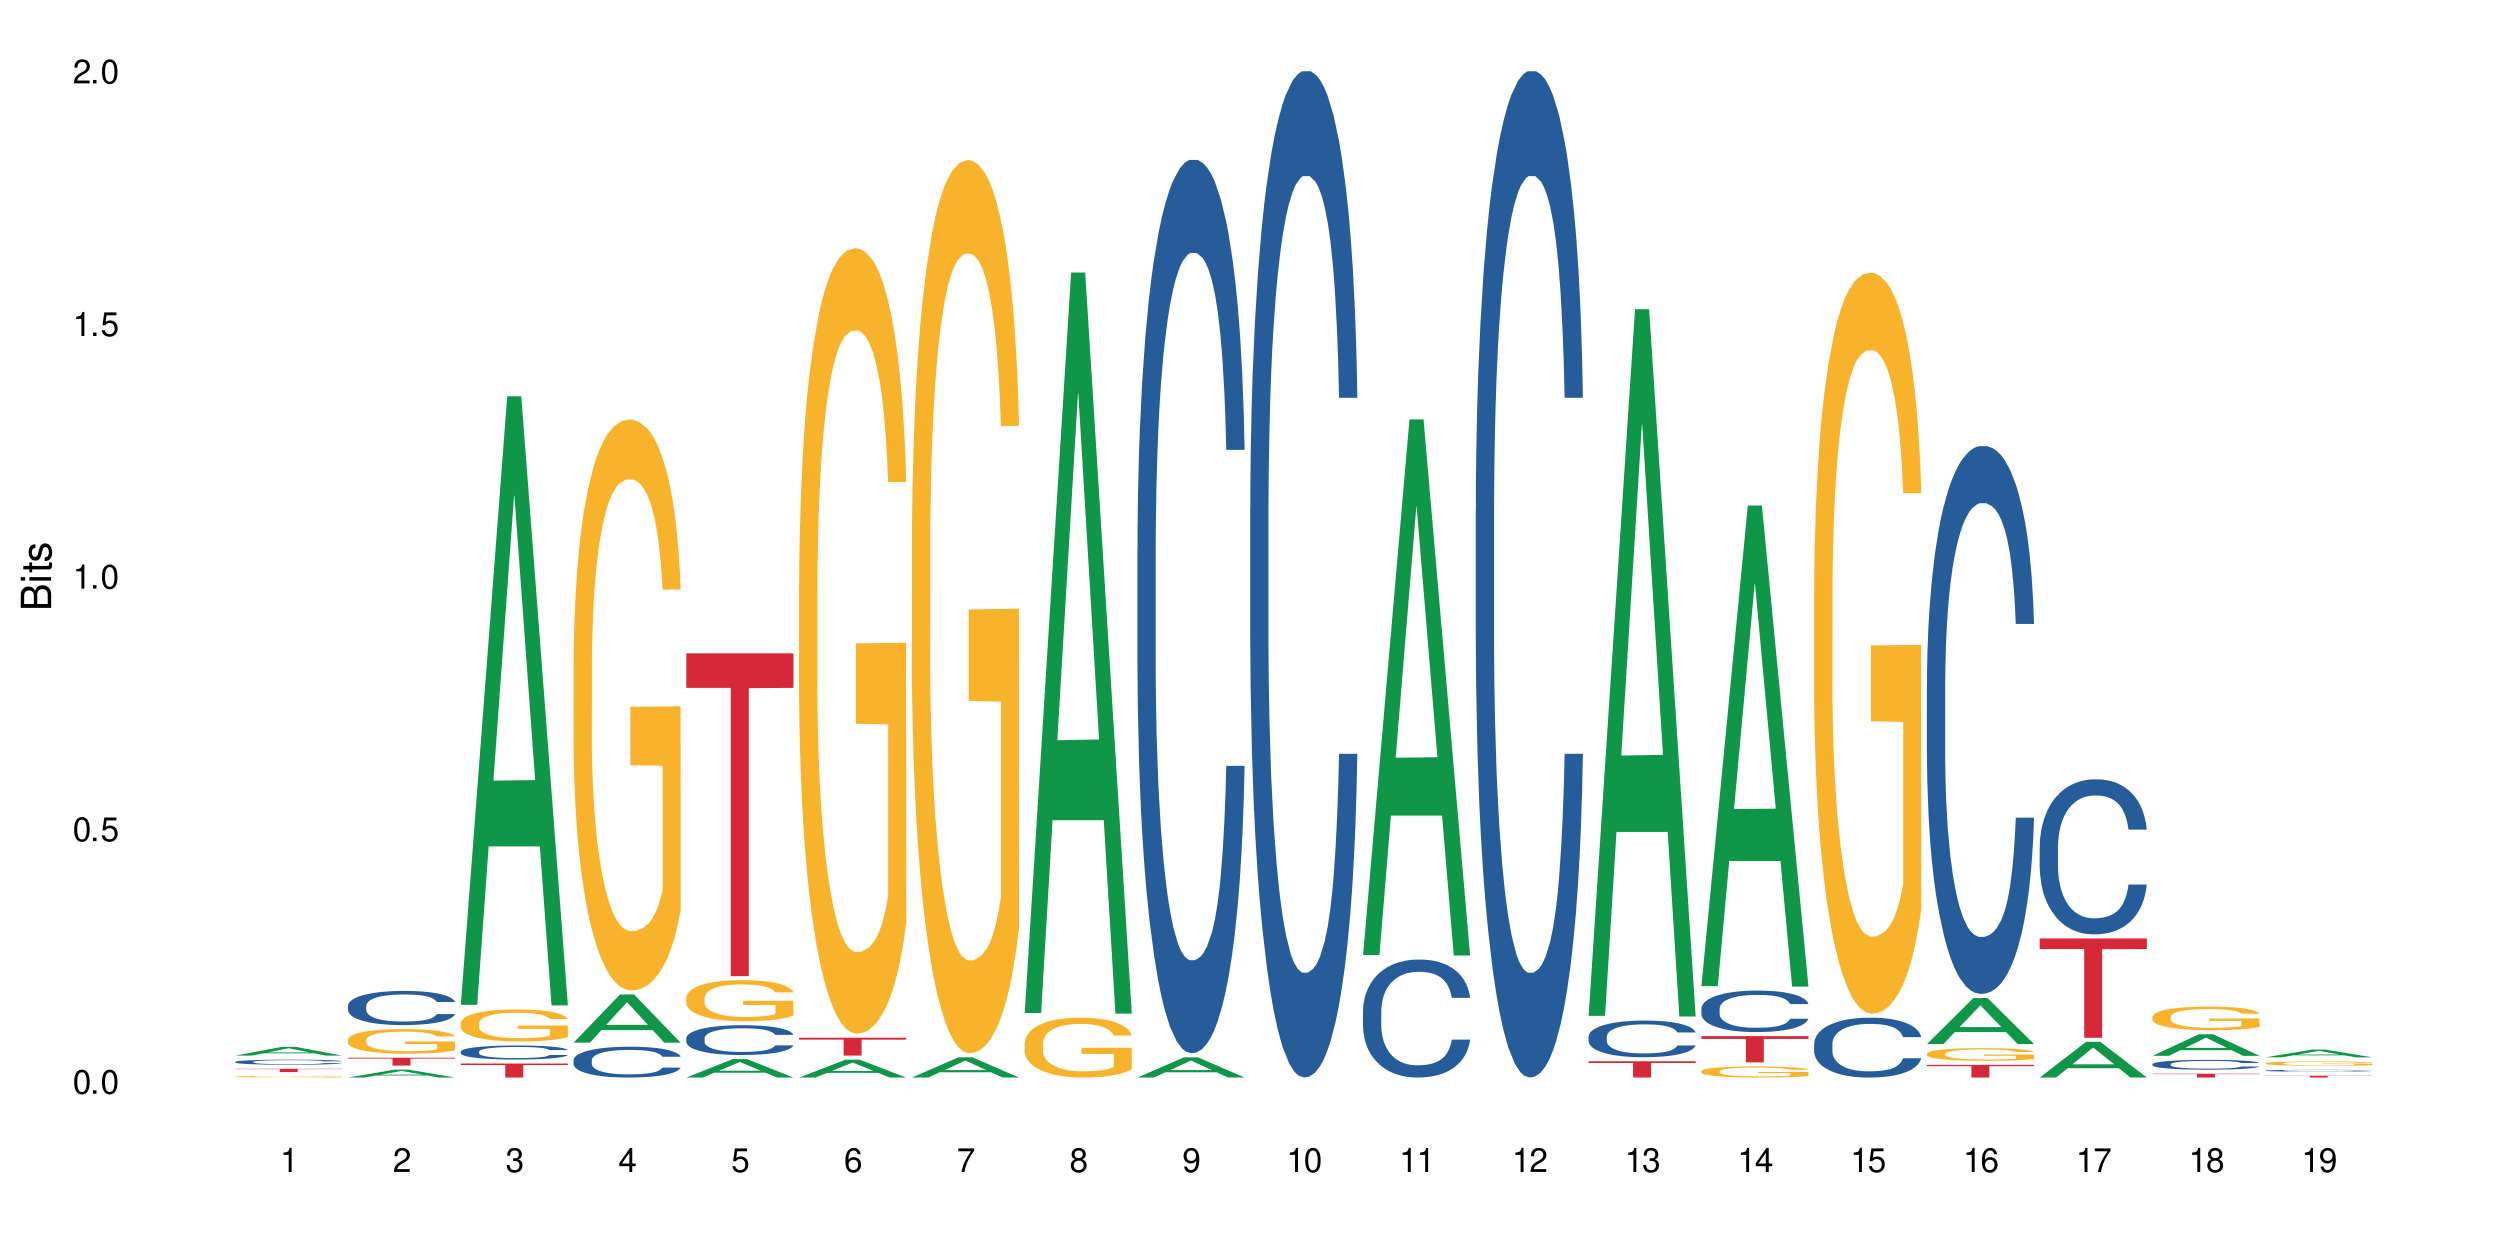<?xml version="1.0" encoding="UTF-8"?>
<svg xmlns="http://www.w3.org/2000/svg" xmlns:xlink="http://www.w3.org/1999/xlink" width="720" height="360" viewBox="0 0 720 360">
<defs>
<g>
<g id="glyph-0-0">
</g>
<g id="glyph-0-1">
<path d="M 2.641 -6.938 C 2 -6.938 1.422 -6.656 1.078 -6.172 C 0.641 -5.562 0.406 -4.641 0.406 -3.359 C 0.406 -1.016 1.188 0.219 2.641 0.219 C 4.078 0.219 4.859 -1.016 4.859 -3.297 C 4.859 -4.641 4.656 -5.547 4.203 -6.172 C 3.844 -6.656 3.281 -6.938 2.641 -6.938 Z M 2.641 -6.188 C 3.547 -6.188 4 -5.25 4 -3.375 C 4 -1.406 3.562 -0.484 2.625 -0.484 C 1.734 -0.484 1.281 -1.438 1.281 -3.344 C 1.281 -5.25 1.734 -6.188 2.641 -6.188 Z M 2.641 -6.188 "/>
</g>
<g id="glyph-0-2">
<path d="M 1.828 -1 L 0.828 -1 L 0.828 0 L 1.828 0 Z M 1.828 -1 "/>
</g>
<g id="glyph-0-3">
<path d="M 4.562 -6.797 L 1.062 -6.797 L 0.547 -3.094 L 1.328 -3.094 C 1.719 -3.562 2.047 -3.734 2.578 -3.734 C 3.484 -3.734 4.062 -3.109 4.062 -2.094 C 4.062 -1.125 3.484 -0.531 2.578 -0.531 C 1.828 -0.531 1.375 -0.906 1.188 -1.672 L 0.328 -1.672 C 0.453 -1.109 0.547 -0.844 0.75 -0.594 C 1.125 -0.078 1.828 0.219 2.594 0.219 C 3.969 0.219 4.922 -0.781 4.922 -2.219 C 4.922 -3.562 4.031 -4.484 2.719 -4.484 C 2.25 -4.484 1.859 -4.359 1.469 -4.062 L 1.734 -5.969 L 4.562 -5.969 Z M 4.562 -6.797 "/>
</g>
<g id="glyph-0-4">
<path d="M 2.484 -4.938 L 2.484 0 L 3.328 0 L 3.328 -6.938 L 2.766 -6.938 C 2.469 -5.875 2.281 -5.734 0.984 -5.562 L 0.984 -4.938 Z M 2.484 -4.938 "/>
</g>
<g id="glyph-0-5">
<path d="M 4.859 -0.828 L 1.281 -0.828 C 1.359 -1.406 1.672 -1.781 2.5 -2.281 L 3.469 -2.828 C 4.406 -3.344 4.906 -4.062 4.906 -4.906 C 4.906 -5.484 4.672 -6.031 4.266 -6.406 C 3.859 -6.766 3.375 -6.938 2.719 -6.938 C 1.859 -6.938 1.219 -6.625 0.844 -6.031 C 0.609 -5.672 0.5 -5.234 0.484 -4.531 L 1.328 -4.531 C 1.359 -5.016 1.406 -5.281 1.531 -5.516 C 1.75 -5.938 2.188 -6.203 2.703 -6.203 C 3.469 -6.203 4.031 -5.641 4.031 -4.891 C 4.031 -4.344 3.719 -3.859 3.125 -3.516 L 2.234 -3 C 0.812 -2.172 0.406 -1.531 0.328 -0.016 L 4.859 -0.016 Z M 4.859 -0.828 "/>
</g>
<g id="glyph-0-6">
<path d="M 2.125 -3.188 L 2.578 -3.188 C 3.5 -3.188 3.984 -2.766 3.984 -1.922 C 3.984 -1.062 3.469 -0.531 2.594 -0.531 C 1.656 -0.531 1.203 -1 1.156 -2.016 L 0.312 -2.016 C 0.344 -1.453 0.438 -1.094 0.609 -0.781 C 0.953 -0.109 1.625 0.219 2.547 0.219 C 3.953 0.219 4.859 -0.625 4.859 -1.938 C 4.859 -2.828 4.516 -3.297 3.703 -3.594 C 4.344 -3.844 4.656 -4.328 4.656 -5.031 C 4.656 -6.219 3.875 -6.938 2.578 -6.938 C 1.203 -6.938 0.484 -6.172 0.453 -4.703 L 1.297 -4.703 C 1.312 -5.125 1.344 -5.359 1.453 -5.578 C 1.641 -5.969 2.062 -6.203 2.594 -6.203 C 3.344 -6.203 3.797 -5.75 3.797 -5 C 3.797 -4.516 3.609 -4.219 3.25 -4.047 C 3.016 -3.953 2.703 -3.922 2.125 -3.906 Z M 2.125 -3.188 "/>
</g>
<g id="glyph-0-7">
<path d="M 3.141 -1.672 L 3.141 0 L 3.984 0 L 3.984 -1.672 L 4.984 -1.672 L 4.984 -2.438 L 3.984 -2.438 L 3.984 -6.938 L 3.359 -6.938 L 0.266 -2.578 L 0.266 -1.672 Z M 3.141 -2.438 L 1 -2.438 L 3.141 -5.5 Z M 3.141 -2.438 "/>
</g>
<g id="glyph-0-8">
<path d="M 4.781 -5.125 C 4.609 -6.266 3.891 -6.938 2.844 -6.938 C 2.094 -6.938 1.422 -6.578 1.031 -5.953 C 0.594 -5.266 0.406 -4.422 0.406 -3.172 C 0.406 -2 0.578 -1.25 0.984 -0.641 C 1.359 -0.078 1.953 0.219 2.703 0.219 C 3.984 0.219 4.922 -0.75 4.922 -2.094 C 4.922 -3.375 4.062 -4.281 2.844 -4.281 C 2.172 -4.281 1.641 -4.031 1.281 -3.516 C 1.281 -5.234 1.828 -6.188 2.797 -6.188 C 3.391 -6.188 3.797 -5.797 3.938 -5.125 Z M 2.734 -3.531 C 3.547 -3.531 4.062 -2.953 4.062 -2.031 C 4.062 -1.156 3.484 -0.531 2.703 -0.531 C 1.922 -0.531 1.328 -1.188 1.328 -2.078 C 1.328 -2.938 1.906 -3.531 2.734 -3.531 Z M 2.734 -3.531 "/>
</g>
<g id="glyph-0-9">
<path d="M 4.984 -6.797 L 0.438 -6.797 L 0.438 -5.969 L 4.109 -5.969 C 2.5 -3.656 1.828 -2.234 1.328 0 L 2.219 0 C 2.594 -2.172 3.453 -4.047 4.984 -6.094 Z M 4.984 -6.797 "/>
</g>
<g id="glyph-0-10">
<path d="M 3.75 -3.656 C 4.469 -4.094 4.688 -4.438 4.688 -5.078 C 4.688 -6.172 3.844 -6.938 2.641 -6.938 C 1.438 -6.938 0.594 -6.172 0.594 -5.094 C 0.594 -4.438 0.812 -4.094 1.516 -3.656 C 0.734 -3.266 0.359 -2.703 0.359 -1.922 C 0.359 -0.656 1.281 0.219 2.641 0.219 C 3.984 0.219 4.922 -0.656 4.922 -1.922 C 4.922 -2.703 4.531 -3.266 3.75 -3.656 Z M 2.641 -6.188 C 3.359 -6.188 3.812 -5.75 3.812 -5.062 C 3.812 -4.406 3.344 -3.984 2.641 -3.984 C 1.922 -3.984 1.453 -4.406 1.453 -5.078 C 1.453 -5.75 1.922 -6.188 2.641 -6.188 Z M 2.641 -3.266 C 3.484 -3.266 4.062 -2.719 4.062 -1.906 C 4.062 -1.078 3.484 -0.531 2.625 -0.531 C 1.797 -0.531 1.219 -1.094 1.219 -1.906 C 1.219 -2.719 1.781 -3.266 2.641 -3.266 Z M 2.641 -3.266 "/>
</g>
<g id="glyph-0-11">
<path d="M 0.516 -1.578 C 0.672 -0.453 1.406 0.219 2.438 0.219 C 3.188 0.219 3.859 -0.141 4.266 -0.766 C 4.688 -1.453 4.891 -2.297 4.891 -3.547 C 4.891 -4.719 4.703 -5.453 4.312 -6.078 C 3.938 -6.641 3.344 -6.938 2.594 -6.938 C 1.297 -6.938 0.359 -5.969 0.359 -4.625 C 0.359 -3.344 1.234 -2.453 2.453 -2.453 C 3.094 -2.453 3.578 -2.672 4.016 -3.203 C 4 -1.484 3.469 -0.531 2.5 -0.531 C 1.906 -0.531 1.484 -0.906 1.359 -1.578 Z M 2.578 -6.203 C 3.375 -6.203 3.969 -5.531 3.969 -4.641 C 3.969 -3.797 3.391 -3.188 2.547 -3.188 C 1.734 -3.188 1.234 -3.766 1.234 -4.688 C 1.234 -5.562 1.797 -6.203 2.578 -6.203 Z M 2.578 -6.203 "/>
</g>
<g id="glyph-1-0">
</g>
<g id="glyph-1-1">
<path d="M 0 -0.953 L 0 -4.891 C 0 -5.719 -0.234 -6.344 -0.734 -6.797 C -1.188 -7.234 -1.812 -7.469 -2.5 -7.469 C -3.547 -7.469 -4.188 -7 -4.625 -5.875 C -4.984 -6.688 -5.625 -7.094 -6.531 -7.094 C -7.172 -7.094 -7.734 -6.859 -8.141 -6.391 C -8.562 -5.922 -8.75 -5.344 -8.75 -4.5 L -8.75 -0.953 Z M -4.984 -2.062 L -7.766 -2.062 L -7.766 -4.219 C -7.766 -4.844 -7.688 -5.203 -7.453 -5.5 C -7.219 -5.812 -6.859 -5.969 -6.375 -5.969 C -5.891 -5.969 -5.531 -5.812 -5.297 -5.5 C -5.062 -5.203 -4.984 -4.844 -4.984 -4.219 Z M -0.984 -2.062 L -4 -2.062 L -4 -4.781 C -4 -5.766 -3.438 -6.359 -2.484 -6.359 C -1.547 -6.359 -0.984 -5.766 -0.984 -4.781 Z M -0.984 -2.062 "/>
</g>
<g id="glyph-1-2">
<path d="M -6.281 -1.797 L -6.281 -0.797 L 0 -0.797 L 0 -1.797 Z M -8.75 -1.797 L -8.75 -0.797 L -7.484 -0.797 L -7.484 -1.797 Z M -8.75 -1.797 "/>
</g>
<g id="glyph-1-3">
<path d="M -6.281 -3.047 L -6.281 -2.016 L -8.016 -2.016 L -8.016 -1.016 L -6.281 -1.016 L -6.281 -0.172 L -5.469 -0.172 L -5.469 -1.016 L -0.719 -1.016 C -0.078 -1.016 0.281 -1.453 0.281 -2.234 C 0.281 -2.5 0.25 -2.719 0.188 -3.047 L -0.641 -3.047 C -0.609 -2.906 -0.594 -2.766 -0.594 -2.562 C -0.594 -2.141 -0.719 -2.016 -1.156 -2.016 L -5.469 -2.016 L -5.469 -3.047 Z M -6.281 -3.047 "/>
</g>
<g id="glyph-1-4">
<path d="M -4.531 -5.25 C -5.766 -5.25 -6.469 -4.422 -6.469 -2.969 C -6.469 -1.516 -5.719 -0.562 -4.547 -0.562 C -3.562 -0.562 -3.094 -1.062 -2.734 -2.562 L -2.516 -3.484 C -2.344 -4.188 -2.094 -4.469 -1.641 -4.469 C -1.047 -4.469 -0.641 -3.875 -0.641 -3 C -0.641 -2.453 -0.797 -2 -1.062 -1.75 C -1.25 -1.594 -1.422 -1.531 -1.875 -1.469 L -1.875 -0.406 C -0.422 -0.453 0.281 -1.266 0.281 -2.922 C 0.281 -4.5 -0.5 -5.516 -1.719 -5.516 C -2.656 -5.516 -3.172 -4.984 -3.469 -3.734 L -3.703 -2.766 C -3.891 -1.953 -4.156 -1.609 -4.594 -1.609 C -5.188 -1.609 -5.547 -2.125 -5.547 -2.938 C -5.547 -3.75 -5.203 -4.172 -4.531 -4.203 Z M -4.531 -5.25 "/>
</g>
</g>
</defs>
<rect x="-72" y="-36" width="864" height="432" fill="rgb(100%, 100%, 100%)" fill-opacity="1"/>
<path fill-rule="nonzero" fill="rgb(6.275%, 58.824%, 28.235%)" fill-opacity="1" d="M 67.73 304.016 L 67.766 304.016 L 81.117 301.5 L 85.172 301.5 L 98.59 304.02 L 93.875 304.02 L 90.512 303.363 L 75.773 303.363 L 72.477 304.016 L 67.73 304.016 L 77.191 303.09 L 89.16 303.086 L 83.191 301.914 L 83.125 301.91 L 83.059 301.918 L 77.16 303.086 L 77.191 303.09 Z M 67.73 304.016 "/>
<path fill-rule="nonzero" fill="rgb(14.51%, 36.078%, 60%)" fill-opacity="1" d="M 67.73 305.82 L 67.77 305.82 L 67.77 305.789 L 67.883 305.738 L 68.145 305.672 L 68.41 305.629 L 69.086 305.551 L 70.027 305.473 L 71.004 305.414 L 71.719 305.379 L 72.359 305.352 L 73.828 305.301 L 74.77 305.277 L 75.785 305.254 L 77.027 305.23 L 77.93 305.219 L 79.961 305.195 L 81.465 305.188 L 82.633 305.184 L 85.152 305.184 L 86.66 305.188 L 87.75 305.195 L 88.953 305.207 L 89.969 305.219 L 91.738 305.246 L 93.32 305.285 L 94.035 305.309 L 95.164 305.348 L 96.027 305.387 L 96.633 305.422 L 97.309 305.473 L 97.91 305.535 L 98.363 305.602 L 98.59 305.66 L 93.32 305.66 L 93.055 305.605 L 92.754 305.562 L 92.191 305.508 L 91.625 305.469 L 90.836 305.43 L 90.121 305.406 L 89.145 305.379 L 88.277 305.363 L 87.375 305.352 L 86.508 305.344 L 84.852 305.336 L 82.934 305.336 L 82.219 305.34 L 80.75 305.348 L 79.961 305.359 L 78.832 305.379 L 78.043 305.395 L 77.102 305.422 L 76.461 305.445 L 75.672 305.48 L 75.105 305.512 L 74.469 305.555 L 74.09 305.59 L 73.75 305.625 L 73.449 305.672 L 73.227 305.719 L 73.074 305.766 L 73 305.816 L 73 306.023 L 73.074 306.07 L 73.262 306.129 L 73.75 306.207 L 74.469 306.281 L 75.293 306.336 L 76.086 306.375 L 76.535 306.395 L 77.137 306.418 L 78.078 306.445 L 79.434 306.469 L 80.223 306.48 L 81.43 306.492 L 82.672 306.496 L 84.324 306.496 L 85.793 306.492 L 86.773 306.484 L 87.789 306.473 L 89.18 306.453 L 90.047 306.43 L 90.797 306.406 L 91.363 306.379 L 91.738 306.359 L 92.305 306.316 L 92.754 306.27 L 93.094 306.223 L 93.32 306.18 L 98.59 306.18 L 98.363 306.23 L 98.023 306.285 L 97.684 306.324 L 97.156 306.371 L 96.555 306.41 L 95.691 306.457 L 94.977 306.488 L 94.035 306.523 L 93.168 306.547 L 92.227 306.57 L 90.836 306.598 L 89.934 306.609 L 88.953 306.625 L 87.789 306.633 L 86.32 306.645 L 84.738 306.648 L 81.691 306.648 L 80.523 306.641 L 78.984 306.629 L 77.062 306.605 L 75.672 306.582 L 74.578 306.555 L 73.641 306.527 L 72.586 306.492 L 71.23 306.434 L 70.402 306.387 L 69.84 306.348 L 69.199 306.297 L 68.746 306.25 L 68.219 306.176 L 67.844 306.082 L 67.73 306.008 Z M 67.73 305.82 "/>
<path fill-rule="nonzero" fill="rgb(96.863%, 70.196%, 16.863%)" fill-opacity="1" d="M 67.73 310.094 L 67.77 310.094 L 67.77 310.086 L 67.918 310.07 L 68.297 310.047 L 68.785 310.027 L 69.312 310.012 L 69.648 310.004 L 70.215 309.992 L 70.703 309.984 L 71.945 309.969 L 73.527 309.953 L 74.391 309.945 L 75.371 309.938 L 76.762 309.934 L 77.402 309.93 L 79.359 309.922 L 81.578 309.918 L 85.152 309.918 L 86.695 309.922 L 88.805 309.926 L 90.008 309.93 L 90.949 309.934 L 91.926 309.938 L 93.133 309.945 L 94.262 309.953 L 95.164 309.961 L 96.066 309.973 L 96.82 309.984 L 97.461 310 L 98.023 310.016 L 98.363 310.027 L 98.59 310.043 L 93.355 310.043 L 93.055 310.027 L 92.719 310.02 L 92.152 310.004 L 91.59 309.996 L 91.023 309.988 L 89.969 309.98 L 89.066 309.973 L 87.938 309.969 L 86.848 309.965 L 85.605 309.961 L 82.859 309.961 L 81.051 309.965 L 80 309.969 L 79.246 309.969 L 78.191 309.977 L 77.551 309.98 L 77.176 309.984 L 76.047 309.996 L 75.293 310.008 L 74.879 310.012 L 74.355 310.023 L 73.977 310.035 L 73.562 310.051 L 73.34 310.062 L 73.035 310.086 L 73 310.156 L 73.113 310.168 L 73.34 310.184 L 73.641 310.199 L 74.09 310.211 L 74.543 310.223 L 75.332 310.238 L 76.008 310.25 L 76.535 310.254 L 77.551 310.266 L 77.965 310.27 L 78.945 310.273 L 79.961 310.281 L 81.203 310.285 L 82.145 310.289 L 85.566 310.289 L 87.824 310.285 L 89.254 310.285 L 90.234 310.281 L 90.875 310.277 L 91.664 310.273 L 92.227 310.27 L 92.754 310.266 L 93.395 310.262 L 93.395 310.168 L 84.102 310.168 L 84.102 310.125 L 98.551 310.125 L 98.59 310.273 L 97.797 310.285 L 96.82 310.293 L 95.879 310.301 L 94.898 310.309 L 93.508 310.316 L 92.379 310.32 L 90.648 310.324 L 89.066 310.328 L 87.41 310.332 L 82.672 310.332 L 81.016 310.328 L 79.699 310.328 L 78.492 310.324 L 77.289 310.316 L 75.785 310.309 L 74.805 310.305 L 73.789 310.297 L 72.773 310.285 L 71.871 310.277 L 71.27 310.27 L 70.668 310.258 L 70.027 310.246 L 69.426 310.234 L 68.973 310.223 L 68.559 310.211 L 67.957 310.18 L 67.805 310.168 L 67.73 310.156 Z M 67.73 310.094 "/>
<path fill-rule="nonzero" fill="rgb(83.922%, 15.686%, 22.353%)" fill-opacity="1" d="M 67.73 307.812 L 98.59 307.812 L 98.59 307.914 L 85.727 307.914 L 85.727 308.754 L 80.555 308.754 L 80.555 307.918 L 80.48 307.914 L 67.73 307.914 Z M 67.73 307.812 "/>
<path fill-rule="nonzero" fill="rgb(6.275%, 58.824%, 28.235%)" fill-opacity="1" d="M 100.211 310.332 L 100.246 310.328 L 113.598 308.062 L 117.652 308.062 L 131.07 310.332 L 126.355 310.332 L 122.992 309.738 L 108.258 309.738 L 104.961 310.332 L 100.211 310.332 L 109.672 309.496 L 121.641 309.492 L 115.672 308.434 L 115.609 308.43 L 115.543 308.438 L 109.641 309.492 L 109.672 309.496 Z M 100.211 310.332 "/>
<path fill-rule="nonzero" fill="rgb(14.51%, 36.078%, 60%)" fill-opacity="1" d="M 100.211 289.672 L 100.25 289.66 L 100.25 289.445 L 100.363 289.105 L 100.625 288.672 L 100.891 288.375 L 101.566 287.848 L 102.508 287.336 L 103.484 286.941 L 104.199 286.707 L 104.84 286.527 L 106.309 286.195 L 107.25 286.023 L 108.266 285.871 L 109.508 285.719 L 110.41 285.629 L 112.441 285.484 L 113.945 285.422 L 115.113 285.395 L 117.637 285.395 L 119.141 285.43 L 120.23 285.477 L 121.438 285.547 L 122.453 285.629 L 124.219 285.824 L 125.801 286.078 L 126.516 286.223 L 127.645 286.5 L 128.512 286.77 L 129.113 287.004 L 129.789 287.336 L 130.391 287.738 L 130.844 288.195 L 131.07 288.582 L 125.801 288.582 L 125.539 288.223 L 125.234 287.945 L 124.672 287.578 L 124.105 287.316 L 123.316 287.055 L 122.602 286.887 L 121.625 286.715 L 120.758 286.605 L 119.855 286.527 L 118.988 286.473 L 117.332 286.418 L 115.414 286.418 L 114.699 286.438 L 113.23 286.508 L 112.441 286.57 L 111.312 286.695 L 110.523 286.812 L 109.582 286.992 L 108.941 287.145 L 108.152 287.379 L 107.586 287.586 L 106.949 287.883 L 106.57 288.105 L 106.234 288.359 L 105.934 288.656 L 105.707 288.969 L 105.555 289.301 L 105.48 289.625 L 105.48 291.016 L 105.555 291.34 L 105.742 291.719 L 106.234 292.266 L 106.949 292.742 L 107.777 293.121 L 108.566 293.391 L 109.016 293.516 L 109.621 293.656 L 110.559 293.836 L 111.914 294.016 L 112.707 294.09 L 113.91 294.16 L 115.152 294.195 L 116.809 294.195 L 118.273 294.16 L 119.254 294.117 L 120.27 294.043 L 121.66 293.891 L 122.527 293.746 L 123.281 293.578 L 123.844 293.406 L 124.219 293.262 L 124.785 292.984 L 125.234 292.68 L 125.574 292.363 L 125.801 292.059 L 131.07 292.059 L 130.844 292.418 L 130.504 292.77 L 130.164 293.031 L 129.641 293.344 L 129.035 293.621 L 128.172 293.938 L 127.457 294.145 L 126.516 294.367 L 125.648 294.539 L 124.711 294.691 L 123.316 294.871 L 122.414 294.961 L 121.438 295.043 L 120.27 295.113 L 118.801 295.176 L 117.223 295.211 L 115.754 295.223 L 114.172 295.203 L 113.008 295.168 L 111.465 295.086 L 109.543 294.926 L 108.152 294.754 L 107.062 294.582 L 106.121 294.402 L 105.066 294.16 L 103.711 293.766 L 102.883 293.461 L 102.32 293.211 L 101.68 292.859 L 101.227 292.543 L 100.703 292.043 L 100.324 291.402 L 100.211 290.91 Z M 100.211 289.672 "/>
<path fill-rule="nonzero" fill="rgb(96.863%, 70.196%, 16.863%)" fill-opacity="1" d="M 100.211 299.418 L 100.25 299.41 L 100.25 299.281 L 100.398 298.988 L 100.777 298.59 L 101.266 298.258 L 101.793 298 L 102.133 297.867 L 102.695 297.672 L 103.184 297.527 L 104.426 297.238 L 106.008 296.965 L 106.871 296.852 L 107.852 296.742 L 109.242 296.617 L 109.883 296.574 L 111.84 296.469 L 114.059 296.406 L 116.508 296.387 L 117.637 296.391 L 119.18 296.418 L 121.285 296.488 L 122.488 296.555 L 123.43 296.617 L 124.41 296.703 L 125.613 296.832 L 126.742 296.984 L 127.645 297.141 L 128.547 297.336 L 129.301 297.543 L 129.941 297.77 L 130.504 298.039 L 130.844 298.266 L 131.07 298.492 L 125.84 298.492 L 125.539 298.266 L 125.199 298.09 L 124.633 297.879 L 124.07 297.723 L 123.504 297.602 L 122.453 297.434 L 121.547 297.328 L 120.418 297.238 L 119.328 297.18 L 118.086 297.141 L 117.332 297.129 L 115.34 297.129 L 113.531 297.172 L 112.48 297.227 L 111.727 297.277 L 110.672 297.375 L 110.035 297.453 L 109.656 297.504 L 108.527 297.703 L 107.777 297.883 L 107.363 298.008 L 106.836 298.203 L 106.457 298.375 L 106.043 298.633 L 105.82 298.828 L 105.52 299.27 L 105.48 300.434 L 105.594 300.676 L 105.82 300.941 L 106.121 301.176 L 106.57 301.422 L 107.023 301.609 L 107.812 301.859 L 108.492 302.027 L 109.016 302.137 L 110.035 302.312 L 110.449 302.371 L 111.426 302.488 L 112.441 302.578 L 113.684 302.656 L 114.625 302.695 L 116.129 302.727 L 118.051 302.727 L 120.309 302.688 L 121.738 302.637 L 122.715 302.586 L 123.355 302.539 L 124.145 302.469 L 124.711 302.402 L 125.234 302.332 L 125.875 302.223 L 125.875 300.676 L 116.582 300.672 L 116.582 299.945 L 131.031 299.941 L 131.07 302.469 L 130.277 302.645 L 129.301 302.812 L 128.359 302.941 L 127.383 303.051 L 125.988 303.172 L 124.859 303.25 L 123.129 303.34 L 121.547 303.398 L 119.895 303.438 L 118.426 303.457 L 116.695 303.465 L 115.152 303.449 L 113.496 303.41 L 112.18 303.359 L 110.973 303.297 L 109.77 303.211 L 108.266 303.074 L 107.285 302.965 L 106.27 302.832 L 105.254 302.668 L 104.352 302.492 L 103.75 302.359 L 103.148 302.203 L 102.508 302.008 L 101.906 301.789 L 101.453 301.59 L 101.039 301.363 L 100.738 301.148 L 100.438 300.859 L 100.289 300.625 L 100.211 300.426 Z M 100.211 299.418 "/>
<path fill-rule="nonzero" fill="rgb(83.922%, 15.686%, 22.353%)" fill-opacity="1" d="M 100.211 304.629 L 131.07 304.629 L 131.07 304.871 L 118.207 304.871 L 118.207 306.898 L 113.035 306.898 L 113.035 304.875 L 112.961 304.871 L 100.211 304.871 Z M 100.211 304.629 "/>
<path fill-rule="nonzero" fill="rgb(6.275%, 58.824%, 28.235%)" fill-opacity="1" d="M 132.691 289.391 L 132.727 289.227 L 146.078 114.125 L 150.133 114.125 L 163.551 289.555 L 158.836 289.555 L 155.473 243.762 L 140.738 243.762 L 137.441 289.391 L 132.691 289.391 L 142.156 224.82 L 154.121 224.656 L 148.156 142.785 L 148.09 142.621 L 148.023 143.117 L 142.121 224.656 L 142.156 224.82 Z M 132.691 289.391 "/>
<path fill-rule="nonzero" fill="rgb(14.51%, 36.078%, 60%)" fill-opacity="1" d="M 132.691 302.863 L 132.73 302.859 L 132.73 302.77 L 132.844 302.629 L 133.105 302.453 L 133.371 302.332 L 134.047 302.113 L 134.988 301.902 L 135.969 301.742 L 136.684 301.645 L 137.32 301.574 L 138.789 301.438 L 139.73 301.367 L 140.746 301.305 L 141.988 301.242 L 142.891 301.203 L 144.922 301.145 L 146.43 301.121 L 147.594 301.109 L 150.117 301.109 L 151.621 301.125 L 152.711 301.141 L 153.918 301.172 L 154.934 301.203 L 156.703 301.285 L 158.281 301.387 L 158.996 301.445 L 160.125 301.562 L 160.992 301.672 L 161.594 301.77 L 162.27 301.902 L 162.871 302.07 L 163.324 302.258 L 163.551 302.418 L 158.281 302.418 L 158.02 302.27 L 157.719 302.156 L 157.152 302.004 L 156.59 301.898 L 155.797 301.789 L 155.082 301.719 L 154.105 301.648 L 153.238 301.605 L 152.336 301.574 L 151.469 301.551 L 149.816 301.527 L 147.895 301.527 L 147.18 301.535 L 145.715 301.566 L 144.922 301.59 L 143.793 301.641 L 143.004 301.691 L 142.062 301.766 L 141.422 301.828 L 140.633 301.922 L 140.07 302.008 L 139.43 302.129 L 139.051 302.223 L 138.715 302.324 L 138.414 302.445 L 138.188 302.574 L 138.035 302.711 L 137.961 302.844 L 137.961 303.414 L 138.035 303.547 L 138.227 303.703 L 138.715 303.926 L 139.43 304.121 L 140.258 304.277 L 141.047 304.387 L 141.5 304.438 L 142.102 304.496 L 143.043 304.57 L 144.395 304.645 L 145.188 304.676 L 146.391 304.703 L 147.633 304.719 L 149.289 304.719 L 150.754 304.703 L 151.734 304.684 L 152.75 304.656 L 154.141 304.594 L 155.008 304.535 L 155.762 304.465 L 156.324 304.395 L 156.703 304.336 L 157.266 304.223 L 157.719 304.098 L 158.055 303.969 L 158.281 303.84 L 163.551 303.84 L 163.324 303.988 L 162.984 304.133 L 162.648 304.238 L 162.121 304.367 L 161.52 304.484 L 160.652 304.613 L 159.938 304.695 L 158.996 304.789 L 158.133 304.859 L 157.191 304.922 L 155.797 304.996 L 154.895 305.031 L 153.918 305.066 L 152.75 305.094 L 151.281 305.121 L 149.703 305.137 L 148.234 305.137 L 146.652 305.133 L 145.488 305.117 L 143.945 305.082 L 142.023 305.016 L 140.633 304.945 L 139.543 304.875 L 138.602 304.805 L 137.547 304.703 L 136.191 304.543 L 135.363 304.418 L 134.801 304.312 L 134.16 304.168 L 133.711 304.039 L 133.184 303.836 L 132.805 303.574 L 132.691 303.371 Z M 132.691 302.863 "/>
<path fill-rule="nonzero" fill="rgb(96.863%, 70.196%, 16.863%)" fill-opacity="1" d="M 132.691 294.672 L 132.73 294.664 L 132.73 294.496 L 132.883 294.113 L 133.258 293.594 L 133.746 293.164 L 134.273 292.828 L 134.613 292.648 L 135.176 292.398 L 135.664 292.211 L 136.906 291.832 L 138.488 291.477 L 139.355 291.328 L 140.332 291.184 L 141.723 291.023 L 142.363 290.965 L 144.32 290.828 L 146.543 290.746 L 148.988 290.719 L 150.117 290.73 L 151.66 290.762 L 153.766 290.855 L 154.969 290.938 L 155.91 291.023 L 156.891 291.133 L 158.094 291.301 L 159.223 291.504 L 160.125 291.707 L 161.027 291.957 L 161.781 292.227 L 162.422 292.523 L 162.984 292.875 L 163.324 293.172 L 163.551 293.465 L 158.32 293.465 L 158.02 293.172 L 157.68 292.945 L 157.113 292.668 L 156.551 292.465 L 155.984 292.305 L 154.934 292.086 L 154.031 291.949 L 152.902 291.832 L 151.809 291.758 L 150.566 291.707 L 149.816 291.688 L 147.82 291.688 L 146.016 291.75 L 144.961 291.816 L 144.207 291.883 L 143.156 292.008 L 142.516 292.109 L 142.137 292.176 L 141.008 292.438 L 140.258 292.676 L 139.844 292.836 L 139.316 293.086 L 138.941 293.316 L 138.527 293.652 L 138.301 293.906 L 138 294.477 L 137.961 295.992 L 138.074 296.312 L 138.301 296.66 L 138.602 296.961 L 139.051 297.281 L 139.504 297.527 L 140.293 297.855 L 140.973 298.074 L 141.5 298.219 L 142.516 298.445 L 142.93 298.52 L 143.906 298.672 L 144.922 298.789 L 146.164 298.891 L 147.105 298.941 L 148.609 298.984 L 150.531 298.984 L 152.789 298.934 L 154.219 298.867 L 155.195 298.797 L 155.836 298.738 L 156.625 298.648 L 157.191 298.562 L 157.719 298.469 L 158.355 298.328 L 158.355 296.312 L 149.062 296.305 L 149.062 295.363 L 163.512 295.352 L 163.551 298.648 L 162.762 298.875 L 161.781 299.094 L 160.84 299.262 L 159.863 299.406 L 158.469 299.566 L 157.34 299.668 L 155.609 299.785 L 154.031 299.859 L 152.375 299.91 L 150.906 299.938 L 149.176 299.945 L 147.633 299.926 L 145.977 299.879 L 144.66 299.809 L 143.457 299.727 L 142.25 299.617 L 140.746 299.438 L 139.766 299.297 L 138.75 299.117 L 137.734 298.91 L 136.832 298.68 L 136.23 298.504 L 135.629 298.301 L 134.988 298.051 L 134.387 297.762 L 133.934 297.5 L 133.52 297.207 L 133.219 296.93 L 132.918 296.551 L 132.77 296.246 L 132.691 295.984 Z M 132.691 294.672 "/>
<path fill-rule="nonzero" fill="rgb(83.922%, 15.686%, 22.353%)" fill-opacity="1" d="M 132.691 306.301 L 163.551 306.301 L 163.551 306.734 L 150.691 306.738 L 150.691 310.332 L 145.516 310.332 L 145.516 306.742 L 145.441 306.734 L 132.691 306.734 Z M 132.691 306.301 "/>
<path fill-rule="nonzero" fill="rgb(6.275%, 58.824%, 28.235%)" fill-opacity="1" d="M 165.176 300.285 L 165.207 300.273 L 178.559 286.41 L 182.613 286.41 L 196.031 300.297 L 191.316 300.297 L 187.953 296.672 L 173.219 296.672 L 169.922 300.285 L 165.176 300.285 L 174.637 295.172 L 186.602 295.16 L 180.637 288.68 L 180.57 288.664 L 180.504 288.703 L 174.602 295.16 L 174.637 295.172 Z M 165.176 300.285 "/>
<path fill-rule="nonzero" fill="rgb(14.51%, 36.078%, 60%)" fill-opacity="1" d="M 165.176 305.32 L 165.211 305.312 L 165.211 305.117 L 165.324 304.812 L 165.59 304.422 L 165.852 304.152 L 166.527 303.676 L 167.469 303.215 L 168.449 302.855 L 169.164 302.645 L 169.801 302.484 L 171.27 302.184 L 172.211 302.031 L 173.227 301.891 L 174.469 301.754 L 175.371 301.672 L 177.402 301.543 L 178.91 301.484 L 180.074 301.461 L 182.598 301.461 L 184.102 301.496 L 185.195 301.535 L 186.398 301.598 L 187.414 301.672 L 189.184 301.852 L 190.762 302.078 L 191.477 302.207 L 192.605 302.461 L 193.473 302.703 L 194.074 302.914 L 194.75 303.215 L 195.355 303.578 L 195.805 303.992 L 196.031 304.34 L 190.762 304.34 L 190.5 304.016 L 190.199 303.766 L 189.633 303.434 L 189.07 303.195 L 188.277 302.961 L 187.562 302.809 L 186.586 302.652 L 185.719 302.555 L 184.816 302.484 L 183.953 302.434 L 182.297 302.387 L 180.375 302.387 L 179.66 302.402 L 178.195 302.469 L 177.402 302.523 L 176.273 302.637 L 175.484 302.742 L 174.543 302.906 L 173.906 303.043 L 173.113 303.254 L 172.551 303.441 L 171.91 303.707 L 171.535 303.91 L 171.195 304.137 L 170.895 304.406 L 170.668 304.688 L 170.52 304.988 L 170.441 305.281 L 170.441 306.539 L 170.52 306.828 L 170.707 307.172 L 171.195 307.664 L 171.91 308.094 L 172.738 308.434 L 173.527 308.68 L 173.98 308.793 L 174.582 308.922 L 175.523 309.082 L 176.879 309.246 L 177.668 309.312 L 178.871 309.375 L 180.113 309.406 L 181.77 309.406 L 183.238 309.375 L 184.215 309.336 L 185.23 309.27 L 186.625 309.133 L 187.488 309.004 L 188.242 308.848 L 188.805 308.695 L 189.184 308.566 L 189.746 308.312 L 190.199 308.039 L 190.535 307.754 L 190.762 307.477 L 196.031 307.477 L 195.805 307.801 L 195.465 308.117 L 195.129 308.355 L 194.602 308.637 L 194 308.891 L 193.133 309.172 L 192.418 309.359 L 191.477 309.562 L 190.613 309.715 L 189.672 309.855 L 188.277 310.016 L 187.375 310.098 L 186.398 310.172 L 185.23 310.234 L 183.762 310.293 L 182.184 310.324 L 180.715 310.332 L 179.137 310.316 L 177.969 310.285 L 176.426 310.211 L 174.508 310.066 L 173.113 309.91 L 172.023 309.758 L 171.082 309.594 L 170.027 309.375 L 168.672 309.02 L 167.848 308.742 L 167.281 308.516 L 166.641 308.199 L 166.191 307.918 L 165.664 307.461 L 165.285 306.887 L 165.176 306.441 Z M 165.176 305.32 "/>
<path fill-rule="nonzero" fill="rgb(96.863%, 70.196%, 16.863%)" fill-opacity="1" d="M 165.176 191.258 L 165.211 191.105 L 165.211 188.102 L 165.363 181.348 L 165.738 172.039 L 166.227 164.383 L 166.754 158.375 L 167.094 155.223 L 167.656 150.719 L 168.148 147.414 L 169.391 140.66 L 170.969 134.352 L 171.836 131.648 L 172.812 129.098 L 174.207 126.246 L 174.844 125.195 L 176.801 122.793 L 179.023 121.289 L 181.469 120.84 L 182.598 120.988 L 184.141 121.59 L 186.246 123.242 L 187.453 124.742 L 188.391 126.246 L 189.371 128.195 L 190.574 131.199 L 191.703 134.801 L 192.605 138.406 L 193.512 142.91 L 194.262 147.715 L 194.902 152.969 L 195.465 159.277 L 195.805 164.531 L 196.031 169.785 L 190.801 169.785 L 190.5 164.531 L 190.16 160.477 L 189.598 155.523 L 189.031 151.918 L 188.469 149.066 L 187.414 145.164 L 186.512 142.762 L 185.383 140.66 L 184.289 139.309 L 183.047 138.406 L 182.297 138.105 L 180.301 138.105 L 178.496 139.156 L 177.441 140.359 L 176.688 141.559 L 175.637 143.812 L 174.996 145.613 L 174.621 146.812 L 173.492 151.469 L 172.738 155.672 L 172.324 158.523 L 171.797 163.031 L 171.422 167.082 L 171.008 173.09 L 170.781 177.594 L 170.48 187.805 L 170.441 214.828 L 170.555 220.535 L 170.781 226.691 L 171.082 232.094 L 171.535 237.801 L 171.984 242.156 L 172.777 248.012 L 173.453 251.914 L 173.98 254.465 L 174.996 258.52 L 175.41 259.871 L 176.387 262.574 L 177.402 264.676 L 178.645 266.477 L 179.586 267.379 L 181.09 268.129 L 183.012 268.129 L 185.27 267.23 L 186.699 266.027 L 187.676 264.828 L 188.316 263.777 L 189.105 262.125 L 189.672 260.621 L 190.199 258.973 L 190.84 256.418 L 190.84 220.535 L 181.543 220.383 L 181.543 203.566 L 195.992 203.418 L 196.031 262.125 L 195.242 266.18 L 194.262 270.082 L 193.32 273.086 L 192.344 275.637 L 190.949 278.488 L 189.82 280.293 L 188.09 282.395 L 186.512 283.746 L 184.855 284.645 L 183.387 285.098 L 181.656 285.246 L 180.113 284.945 L 178.457 284.043 L 177.141 282.844 L 175.938 281.344 L 174.73 279.391 L 173.227 276.238 L 172.25 273.684 L 171.234 270.531 L 170.215 266.777 L 169.312 262.723 L 168.711 259.57 L 168.109 255.969 L 167.469 251.465 L 166.867 246.359 L 166.414 241.703 L 166 236.449 L 165.699 231.496 L 165.398 224.738 L 165.25 219.332 L 165.176 214.68 Z M 165.176 191.258 "/>
<path fill-rule="nonzero" fill="rgb(6.275%, 58.824%, 28.235%)" fill-opacity="1" d="M 197.656 310.328 L 197.688 310.324 L 211.039 305.004 L 215.094 305.004 L 228.512 310.332 L 223.797 310.332 L 220.434 308.941 L 205.699 308.941 L 202.402 310.328 L 197.656 310.328 L 207.117 308.367 L 219.082 308.363 L 213.117 305.875 L 213.051 305.871 L 212.984 305.887 L 207.082 308.363 L 207.117 308.367 Z M 197.656 310.328 "/>
<path fill-rule="nonzero" fill="rgb(14.51%, 36.078%, 60%)" fill-opacity="1" d="M 197.656 298.996 L 197.691 298.988 L 197.691 298.801 L 197.805 298.504 L 198.07 298.129 L 198.332 297.871 L 199.012 297.406 L 199.949 296.961 L 200.93 296.617 L 201.645 296.41 L 202.285 296.254 L 203.75 295.965 L 204.691 295.816 L 205.707 295.684 L 206.949 295.551 L 207.852 295.473 L 209.887 295.348 L 211.391 295.293 L 212.559 295.27 L 215.078 295.27 L 216.582 295.301 L 217.676 295.34 L 218.879 295.402 L 219.895 295.473 L 221.664 295.645 L 223.242 295.863 L 223.957 295.988 L 225.086 296.23 L 225.953 296.465 L 226.555 296.672 L 227.234 296.961 L 227.836 297.312 L 228.285 297.711 L 228.512 298.051 L 223.242 298.051 L 222.98 297.734 L 222.68 297.492 L 222.113 297.172 L 221.551 296.945 L 220.762 296.719 L 220.047 296.57 L 219.066 296.418 L 218.203 296.324 L 217.297 296.254 L 216.434 296.207 L 214.777 296.16 L 212.859 296.16 L 212.145 296.176 L 210.676 296.238 L 209.887 296.293 L 208.758 296.402 L 207.965 296.508 L 207.023 296.664 L 206.387 296.797 L 205.594 297 L 205.031 297.18 L 204.391 297.438 L 204.016 297.633 L 203.676 297.855 L 203.375 298.113 L 203.148 298.387 L 203 298.676 L 202.922 298.957 L 202.922 300.172 L 203 300.457 L 203.188 300.785 L 203.676 301.262 L 204.391 301.68 L 205.219 302.008 L 206.008 302.242 L 206.461 302.352 L 207.062 302.477 L 208.004 302.633 L 209.359 302.789 L 210.148 302.855 L 211.352 302.918 L 212.594 302.949 L 214.25 302.949 L 215.719 302.918 L 216.695 302.879 L 217.711 302.812 L 219.105 302.68 L 219.969 302.555 L 220.723 302.406 L 221.285 302.258 L 221.664 302.133 L 222.227 301.891 L 222.68 301.625 L 223.02 301.348 L 223.242 301.082 L 228.512 301.082 L 228.285 301.395 L 227.949 301.703 L 227.609 301.93 L 227.082 302.203 L 226.48 302.445 L 225.613 302.719 L 224.898 302.902 L 223.957 303.098 L 223.094 303.246 L 222.152 303.379 L 220.762 303.535 L 219.855 303.613 L 218.879 303.684 L 217.711 303.746 L 216.246 303.801 L 214.664 303.832 L 213.195 303.84 L 211.617 303.824 L 210.449 303.793 L 208.906 303.723 L 206.988 303.582 L 205.594 303.434 L 204.504 303.285 L 203.562 303.129 L 202.508 302.918 L 201.156 302.57 L 200.328 302.305 L 199.762 302.086 L 199.121 301.781 L 198.672 301.504 L 198.145 301.066 L 197.77 300.512 L 197.656 300.078 Z M 197.656 298.996 "/>
<path fill-rule="nonzero" fill="rgb(96.863%, 70.196%, 16.863%)" fill-opacity="1" d="M 197.656 287.348 L 197.691 287.336 L 197.691 287.121 L 197.844 286.633 L 198.219 285.965 L 198.707 285.414 L 199.234 284.984 L 199.574 284.758 L 200.141 284.434 L 200.629 284.195 L 201.871 283.711 L 203.449 283.258 L 204.316 283.062 L 205.293 282.879 L 206.688 282.672 L 207.324 282.598 L 209.281 282.426 L 211.504 282.316 L 213.949 282.285 L 215.078 282.297 L 216.621 282.34 L 218.727 282.457 L 219.934 282.566 L 220.875 282.672 L 221.852 282.812 L 223.055 283.031 L 224.184 283.289 L 225.086 283.547 L 225.992 283.871 L 226.742 284.219 L 227.383 284.594 L 227.949 285.047 L 228.285 285.426 L 228.512 285.805 L 223.281 285.805 L 222.98 285.426 L 222.641 285.133 L 222.078 284.777 L 221.512 284.52 L 220.949 284.312 L 219.895 284.035 L 218.992 283.859 L 217.863 283.711 L 216.77 283.613 L 215.531 283.547 L 214.777 283.527 L 212.781 283.527 L 210.977 283.602 L 209.922 283.688 L 209.172 283.773 L 208.117 283.938 L 207.477 284.066 L 207.102 284.152 L 205.973 284.488 L 205.219 284.789 L 204.805 284.992 L 204.277 285.316 L 203.902 285.609 L 203.488 286.043 L 203.262 286.363 L 202.961 287.098 L 202.922 289.043 L 203.035 289.453 L 203.262 289.895 L 203.562 290.281 L 204.016 290.691 L 204.465 291.008 L 205.258 291.426 L 205.934 291.707 L 206.461 291.891 L 207.477 292.184 L 207.891 292.281 L 208.867 292.473 L 209.887 292.625 L 211.125 292.754 L 212.066 292.82 L 213.574 292.875 L 215.492 292.875 L 217.75 292.809 L 219.18 292.723 L 220.156 292.637 L 220.797 292.559 L 221.59 292.441 L 222.152 292.332 L 222.68 292.215 L 223.32 292.031 L 223.32 289.453 L 214.023 289.441 L 214.023 288.23 L 228.473 288.223 L 228.512 292.441 L 227.723 292.734 L 226.742 293.016 L 225.801 293.23 L 224.824 293.414 L 223.434 293.617 L 222.305 293.746 L 220.57 293.898 L 218.992 293.996 L 217.336 294.062 L 215.867 294.094 L 214.137 294.105 L 212.594 294.082 L 210.938 294.016 L 209.621 293.93 L 208.418 293.824 L 207.215 293.684 L 205.707 293.457 L 204.73 293.273 L 203.715 293.047 L 202.699 292.777 L 201.793 292.484 L 201.191 292.258 L 200.59 292 L 199.949 291.676 L 199.348 291.309 L 198.898 290.973 L 198.484 290.598 L 198.184 290.238 L 197.883 289.754 L 197.73 289.367 L 197.656 289.031 Z M 197.656 287.348 "/>
<path fill-rule="nonzero" fill="rgb(83.922%, 15.686%, 22.353%)" fill-opacity="1" d="M 197.656 188.16 L 228.512 188.16 L 228.512 198.109 L 215.652 198.195 L 215.652 281.121 L 210.477 281.121 L 210.477 198.285 L 210.402 198.109 L 197.656 198.109 Z M 197.656 188.16 "/>
<path fill-rule="nonzero" fill="rgb(6.275%, 58.824%, 28.235%)" fill-opacity="1" d="M 230.137 310.328 L 230.168 310.324 L 243.52 305.18 L 247.574 305.18 L 260.992 310.332 L 256.277 310.332 L 252.918 308.988 L 238.18 308.988 L 234.883 310.328 L 230.137 310.328 L 239.598 308.43 L 251.566 308.426 L 245.598 306.02 L 245.531 306.016 L 245.465 306.031 L 239.566 308.426 L 239.598 308.43 Z M 230.137 310.328 "/>
<path fill-rule="nonzero" fill="rgb(96.863%, 70.196%, 16.863%)" fill-opacity="1" d="M 230.137 168.359 L 230.172 168.156 L 230.172 164.023 L 230.324 154.727 L 230.699 141.914 L 231.191 131.379 L 231.715 123.113 L 232.055 118.773 L 232.621 112.578 L 233.109 108.031 L 234.352 98.734 L 235.93 90.055 L 236.797 86.336 L 237.773 82.824 L 239.168 78.898 L 239.809 77.453 L 241.766 74.148 L 243.984 72.082 L 246.43 71.461 L 247.559 71.668 L 249.102 72.492 L 251.211 74.766 L 252.414 76.832 L 253.355 78.898 L 254.332 81.586 L 255.535 85.719 L 256.664 90.676 L 257.57 95.633 L 258.473 101.832 L 259.223 108.445 L 259.863 115.676 L 260.43 124.352 L 260.766 131.586 L 260.992 138.816 L 255.762 138.816 L 255.461 131.586 L 255.121 126.008 L 254.559 119.188 L 253.992 114.23 L 253.43 110.305 L 252.375 104.934 L 251.473 101.625 L 250.344 98.734 L 249.254 96.875 L 248.012 95.633 L 247.258 95.223 L 245.262 95.223 L 243.457 96.668 L 242.402 98.32 L 241.652 99.973 L 240.598 103.074 L 239.957 105.551 L 239.582 107.203 L 238.453 113.609 L 237.699 119.395 L 237.285 123.32 L 236.758 129.52 L 236.383 135.098 L 235.969 143.359 L 235.742 149.559 L 235.441 163.609 L 235.406 200.801 L 235.516 208.648 L 235.742 217.121 L 236.043 224.559 L 236.496 232.41 L 236.945 238.402 L 237.738 246.461 L 238.414 251.832 L 238.941 255.344 L 239.957 260.922 L 240.371 262.781 L 241.352 266.5 L 242.367 269.395 L 243.609 271.871 L 244.547 273.113 L 246.055 274.145 L 247.973 274.145 L 250.23 272.906 L 251.66 271.254 L 252.641 269.602 L 253.277 268.152 L 254.07 265.883 L 254.633 263.816 L 255.16 261.543 L 255.801 258.031 L 255.801 208.648 L 246.504 208.445 L 246.504 185.305 L 260.957 185.098 L 260.992 265.883 L 260.203 271.461 L 259.223 276.832 L 258.285 280.965 L 257.305 284.477 L 255.914 288.402 L 254.785 290.883 L 253.055 293.773 L 251.473 295.633 L 249.816 296.871 L 248.348 297.492 L 246.617 297.699 L 245.074 297.285 L 243.418 296.047 L 242.102 294.395 L 240.898 292.328 L 239.695 289.641 L 238.188 285.301 L 237.211 281.789 L 236.195 277.453 L 235.18 272.285 L 234.277 266.707 L 233.672 262.367 L 233.07 257.41 L 232.43 251.211 L 231.828 244.188 L 231.379 237.781 L 230.965 230.551 L 230.664 223.734 L 230.363 214.434 L 230.211 206.996 L 230.137 200.594 Z M 230.137 168.359 "/>
<path fill-rule="nonzero" fill="rgb(83.922%, 15.686%, 22.353%)" fill-opacity="1" d="M 230.137 298.863 L 260.992 298.863 L 260.992 299.414 L 248.133 299.418 L 248.133 304.016 L 242.957 304.016 L 242.957 299.426 L 242.883 299.414 L 230.137 299.414 Z M 230.137 298.863 "/>
<path fill-rule="nonzero" fill="rgb(6.275%, 58.824%, 28.235%)" fill-opacity="1" d="M 262.617 310.328 L 262.648 310.32 L 276 304.512 L 280.059 304.512 L 293.473 310.332 L 288.762 310.332 L 285.398 308.812 L 270.66 308.812 L 267.363 310.328 L 262.617 310.328 L 272.078 308.184 L 284.047 308.18 L 278.078 305.461 L 278.012 305.457 L 277.945 305.473 L 272.047 308.18 L 272.078 308.184 Z M 262.617 310.328 "/>
<path fill-rule="nonzero" fill="rgb(96.863%, 70.196%, 16.863%)" fill-opacity="1" d="M 262.617 156.262 L 262.656 156.027 L 262.656 151.328 L 262.805 140.758 L 263.18 126.188 L 263.672 114.207 L 264.199 104.809 L 264.535 99.875 L 265.102 92.824 L 265.59 87.656 L 266.832 77.082 L 268.414 67.215 L 269.277 62.984 L 270.258 58.992 L 271.648 54.527 L 272.289 52.883 L 274.246 49.121 L 276.465 46.773 L 278.91 46.066 L 280.039 46.305 L 281.582 47.242 L 283.691 49.828 L 284.895 52.176 L 285.836 54.527 L 286.812 57.582 L 288.02 62.281 L 289.148 67.918 L 290.051 73.559 L 290.953 80.605 L 291.707 88.125 L 292.344 96.348 L 292.91 106.219 L 293.25 114.441 L 293.473 122.664 L 288.242 122.664 L 287.941 114.441 L 287.605 108.098 L 287.039 100.344 L 286.477 94.703 L 285.91 90.242 L 284.855 84.133 L 283.953 80.371 L 282.824 77.082 L 281.734 74.969 L 280.492 73.559 L 279.738 73.09 L 277.746 73.09 L 275.938 74.734 L 274.883 76.613 L 274.133 78.492 L 273.078 82.016 L 272.438 84.836 L 272.062 86.715 L 270.934 94 L 270.18 100.578 L 269.766 105.043 L 269.238 112.09 L 268.863 118.434 L 268.449 127.832 L 268.223 134.883 L 267.922 150.859 L 267.887 193.152 L 268 202.082 L 268.223 211.715 L 268.523 220.172 L 268.977 229.102 L 269.43 235.914 L 270.219 245.078 L 270.895 251.188 L 271.422 255.18 L 272.438 261.523 L 272.852 263.641 L 273.832 267.867 L 274.848 271.16 L 276.09 273.977 L 277.031 275.387 L 278.535 276.562 L 280.453 276.562 L 282.711 275.152 L 284.141 273.273 L 285.121 271.395 L 285.762 269.75 L 286.551 267.164 L 287.113 264.812 L 287.641 262.23 L 288.281 258.234 L 288.281 202.082 L 278.988 201.844 L 278.988 175.531 L 293.438 175.297 L 293.473 267.164 L 292.684 273.508 L 291.707 279.617 L 290.766 284.316 L 289.785 288.309 L 288.395 292.773 L 287.266 295.594 L 285.535 298.883 L 283.953 300.996 L 282.297 302.406 L 280.832 303.113 L 279.098 303.348 L 277.555 302.879 L 275.902 301.469 L 274.582 299.59 L 273.379 297.238 L 272.176 294.184 L 270.672 289.25 L 269.691 285.254 L 268.676 280.32 L 267.66 274.449 L 266.758 268.105 L 266.156 263.168 L 265.551 257.531 L 264.914 250.48 L 264.312 242.492 L 263.859 235.211 L 263.445 226.984 L 263.145 219.234 L 262.844 208.66 L 262.691 200.199 L 262.617 192.918 Z M 262.617 156.262 "/>
<path fill-rule="nonzero" fill="rgb(6.275%, 58.824%, 28.235%)" fill-opacity="1" d="M 295.098 291.738 L 295.133 291.535 L 308.484 78.496 L 312.539 78.496 L 325.957 291.938 L 321.242 291.938 L 317.879 236.223 L 303.141 236.223 L 299.844 291.738 L 295.098 291.738 L 304.559 213.176 L 316.527 212.973 L 310.559 113.367 L 310.492 113.168 L 310.43 113.77 L 304.527 212.973 L 304.559 213.176 Z M 295.098 291.738 "/>
<path fill-rule="nonzero" fill="rgb(96.863%, 70.196%, 16.863%)" fill-opacity="1" d="M 295.098 300.48 L 295.137 300.465 L 295.137 300.152 L 295.285 299.441 L 295.664 298.469 L 296.152 297.664 L 296.68 297.035 L 297.016 296.707 L 297.582 296.234 L 298.07 295.887 L 299.312 295.18 L 300.895 294.52 L 301.758 294.234 L 302.738 293.969 L 304.129 293.668 L 304.77 293.559 L 306.727 293.305 L 308.945 293.148 L 311.391 293.102 L 312.52 293.117 L 314.062 293.18 L 316.172 293.352 L 317.375 293.512 L 318.316 293.668 L 319.293 293.871 L 320.5 294.188 L 321.629 294.566 L 322.531 294.941 L 323.434 295.414 L 324.188 295.918 L 324.828 296.469 L 325.391 297.129 L 325.73 297.68 L 325.957 298.23 L 320.723 298.23 L 320.422 297.68 L 320.086 297.254 L 319.52 296.738 L 318.957 296.359 L 318.391 296.059 L 317.336 295.652 L 316.434 295.398 L 315.305 295.18 L 314.215 295.035 L 312.973 294.941 L 312.219 294.91 L 310.227 294.91 L 308.418 295.02 L 307.367 295.148 L 306.613 295.273 L 305.559 295.508 L 304.918 295.699 L 304.543 295.824 L 303.414 296.312 L 302.66 296.754 L 302.246 297.051 L 301.723 297.523 L 301.344 297.949 L 300.93 298.578 L 300.707 299.051 L 300.402 300.121 L 300.367 302.953 L 300.48 303.551 L 300.707 304.195 L 301.008 304.762 L 301.457 305.359 L 301.91 305.816 L 302.699 306.43 L 303.375 306.84 L 303.902 307.105 L 304.918 307.531 L 305.332 307.672 L 306.312 307.957 L 307.328 308.176 L 308.57 308.367 L 309.512 308.461 L 311.016 308.539 L 312.934 308.539 L 315.191 308.445 L 316.621 308.316 L 317.602 308.191 L 318.242 308.082 L 319.031 307.91 L 319.594 307.75 L 320.121 307.578 L 320.762 307.312 L 320.762 303.551 L 311.469 303.535 L 311.469 301.773 L 325.918 301.758 L 325.957 307.91 L 325.164 308.332 L 324.188 308.742 L 323.246 309.059 L 322.266 309.324 L 320.875 309.625 L 319.746 309.812 L 318.016 310.035 L 316.434 310.176 L 314.777 310.27 L 313.312 310.316 L 311.582 310.332 L 310.039 310.301 L 308.383 310.207 L 307.066 310.082 L 305.859 309.922 L 304.656 309.719 L 303.152 309.387 L 302.172 309.121 L 301.156 308.789 L 300.141 308.398 L 299.238 307.973 L 298.637 307.641 L 298.035 307.266 L 297.395 306.793 L 296.793 306.258 L 296.34 305.77 L 295.926 305.219 L 295.625 304.699 L 295.324 303.992 L 295.172 303.426 L 295.098 302.938 Z M 295.098 300.48 "/>
<path fill-rule="nonzero" fill="rgb(6.275%, 58.824%, 28.235%)" fill-opacity="1" d="M 327.578 310.328 L 327.613 310.32 L 340.965 304.512 L 345.02 304.512 L 358.438 310.332 L 353.723 310.332 L 350.359 308.812 L 335.625 308.812 L 332.328 310.328 L 327.578 310.328 L 337.039 308.184 L 349.008 308.18 L 343.039 305.461 L 342.977 305.457 L 342.91 305.473 L 337.008 308.18 L 337.039 308.184 Z M 327.578 310.328 "/>
<path fill-rule="nonzero" fill="rgb(14.51%, 36.078%, 60%)" fill-opacity="1" d="M 327.578 158.012 L 327.617 157.773 L 327.617 152.133 L 327.73 143.195 L 327.992 131.906 L 328.258 124.145 L 328.934 110.27 L 329.875 96.867 L 330.852 86.52 L 331.566 80.402 L 332.207 75.699 L 333.676 67 L 334.617 62.531 L 335.633 58.531 L 336.875 54.535 L 337.777 52.184 L 339.809 48.422 L 341.312 46.773 L 342.48 46.066 L 345.004 46.066 L 346.508 47.008 L 347.598 48.184 L 348.805 50.066 L 349.82 52.184 L 351.586 57.355 L 353.168 63.941 L 353.883 67.703 L 355.012 74.996 L 355.879 82.051 L 356.48 88.164 L 357.156 96.867 L 357.758 107.449 L 358.211 119.441 L 358.438 129.555 L 353.168 129.555 L 352.906 120.148 L 352.605 112.855 L 352.039 103.215 L 351.477 96.395 L 350.684 89.574 L 349.969 85.105 L 348.992 80.637 L 348.125 77.816 L 347.223 75.699 L 346.355 74.289 L 344.699 72.879 L 342.781 72.879 L 342.066 73.348 L 340.598 75.23 L 339.809 76.875 L 338.68 80.168 L 337.891 83.227 L 336.949 87.93 L 336.309 91.926 L 335.52 98.043 L 334.953 103.449 L 334.316 111.211 L 333.938 117.09 L 333.602 123.676 L 333.301 131.438 L 333.074 139.668 L 332.922 148.367 L 332.848 156.836 L 332.848 193.285 L 332.922 201.754 L 333.109 211.629 L 333.602 225.977 L 334.316 238.441 L 335.145 248.316 L 335.934 255.371 L 336.387 258.664 L 336.988 262.426 L 337.926 267.129 L 339.281 271.836 L 340.074 273.715 L 341.277 275.598 L 342.52 276.539 L 344.176 276.539 L 345.641 275.598 L 346.621 274.422 L 347.637 272.539 L 349.027 268.543 L 349.895 264.777 L 350.648 260.312 L 351.211 255.844 L 351.586 252.078 L 352.152 244.789 L 352.605 236.793 L 352.941 228.562 L 353.168 220.566 L 358.438 220.566 L 358.211 229.973 L 357.871 239.145 L 357.531 245.965 L 357.008 254.195 L 356.402 261.488 L 355.539 269.719 L 354.824 275.125 L 353.883 281.008 L 353.016 285.473 L 352.078 289.473 L 350.684 294.176 L 349.781 296.527 L 348.805 298.645 L 347.637 300.527 L 346.168 302.172 L 344.59 303.113 L 343.121 303.348 L 341.539 302.879 L 340.375 301.938 L 338.832 299.82 L 336.91 295.586 L 335.52 291.117 L 334.43 286.648 L 333.488 281.945 L 332.434 275.598 L 331.078 265.25 L 330.25 257.254 L 329.688 250.668 L 329.047 241.496 L 328.594 233.266 L 328.07 220.098 L 327.691 203.398 L 327.578 190.465 Z M 327.578 158.012 "/>
<path fill-rule="nonzero" fill="rgb(14.51%, 36.078%, 60%)" fill-opacity="1" d="M 360.059 146.621 L 360.098 146.355 L 360.098 140 L 360.211 129.934 L 360.473 117.215 L 360.738 108.477 L 361.414 92.844 L 362.355 77.746 L 363.336 66.09 L 364.051 59.203 L 364.688 53.902 L 366.156 44.102 L 367.098 39.07 L 368.113 34.566 L 369.355 30.062 L 370.258 27.414 L 372.289 23.176 L 373.797 21.32 L 374.961 20.527 L 377.484 20.527 L 378.988 21.586 L 380.078 22.91 L 381.285 25.031 L 382.301 27.414 L 384.07 33.242 L 385.648 40.66 L 386.363 44.898 L 387.492 53.109 L 388.359 61.055 L 388.961 67.945 L 389.637 77.746 L 390.238 89.668 L 390.691 103.176 L 390.918 114.566 L 385.648 114.566 L 385.387 103.973 L 385.086 95.758 L 384.52 84.898 L 383.957 77.215 L 383.164 69.535 L 382.449 64.5 L 381.473 59.469 L 380.605 56.289 L 379.703 53.902 L 378.84 52.316 L 377.184 50.727 L 375.262 50.727 L 374.547 51.254 L 373.082 53.375 L 372.289 55.23 L 371.16 58.938 L 370.371 62.383 L 369.43 67.68 L 368.789 72.184 L 368 79.07 L 367.438 85.164 L 366.797 93.906 L 366.418 100.527 L 366.082 107.945 L 365.781 116.688 L 365.555 125.957 L 365.402 135.762 L 365.328 145.297 L 365.328 186.355 L 365.402 195.895 L 365.594 207.02 L 366.082 223.18 L 366.797 237.219 L 367.625 248.344 L 368.414 256.293 L 368.867 260 L 369.469 264.238 L 370.41 269.535 L 371.762 274.836 L 372.555 276.953 L 373.758 279.074 L 375 280.133 L 376.656 280.133 L 378.121 279.074 L 379.102 277.75 L 380.117 275.629 L 381.508 271.125 L 382.375 266.887 L 383.129 261.855 L 383.691 256.82 L 384.07 252.582 L 384.633 244.371 L 385.086 235.363 L 385.422 226.094 L 385.648 217.086 L 390.918 217.086 L 390.691 227.684 L 390.352 238.012 L 390.016 245.695 L 389.488 254.969 L 388.887 263.18 L 388.02 272.449 L 387.305 278.543 L 386.363 285.168 L 385.5 290.199 L 384.559 294.703 L 383.164 300 L 382.262 302.648 L 381.285 305.035 L 380.117 307.152 L 378.648 309.008 L 377.07 310.066 L 375.602 310.332 L 374.02 309.801 L 372.855 308.742 L 371.312 306.359 L 369.395 301.59 L 368 296.559 L 366.91 291.523 L 365.969 286.227 L 364.914 279.074 L 363.559 267.418 L 362.73 258.41 L 362.168 250.992 L 361.527 240.664 L 361.078 231.391 L 360.551 216.555 L 360.172 197.746 L 360.059 183.18 Z M 360.059 146.621 "/>
<path fill-rule="nonzero" fill="rgb(6.275%, 58.824%, 28.235%)" fill-opacity="1" d="M 392.543 275.059 L 392.574 274.914 L 405.926 120.793 L 409.98 120.793 L 423.398 275.203 L 418.684 275.203 L 415.32 234.898 L 400.586 234.898 L 397.289 275.059 L 392.543 275.059 L 402.004 218.223 L 413.969 218.078 L 408.004 146.023 L 407.938 145.879 L 407.871 146.312 L 401.969 218.078 L 402.004 218.223 Z M 392.543 275.059 "/>
<path fill-rule="nonzero" fill="rgb(14.51%, 36.078%, 60%)" fill-opacity="1" d="M 392.543 291.145 L 392.578 291.113 L 392.578 290.371 L 392.691 289.191 L 392.957 287.699 L 393.219 286.676 L 393.895 284.844 L 394.836 283.074 L 395.816 281.707 L 396.531 280.898 L 397.168 280.277 L 398.637 279.129 L 399.578 278.539 L 400.594 278.012 L 401.836 277.484 L 402.738 277.176 L 404.77 276.676 L 406.277 276.461 L 407.441 276.367 L 409.965 276.367 L 411.469 276.492 L 412.562 276.648 L 413.766 276.895 L 414.781 277.176 L 416.551 277.855 L 418.129 278.727 L 418.844 279.223 L 419.973 280.188 L 420.84 281.117 L 421.441 281.926 L 422.117 283.074 L 422.723 284.469 L 423.172 286.055 L 423.398 287.391 L 418.129 287.391 L 417.867 286.148 L 417.566 285.184 L 417 283.91 L 416.438 283.012 L 415.645 282.109 L 414.93 281.52 L 413.953 280.93 L 413.086 280.559 L 412.184 280.277 L 411.32 280.094 L 409.664 279.906 L 407.742 279.906 L 407.027 279.969 L 405.562 280.219 L 404.77 280.434 L 403.641 280.867 L 402.852 281.273 L 401.91 281.895 L 401.273 282.422 L 400.48 283.227 L 399.918 283.941 L 399.277 284.969 L 398.902 285.742 L 398.562 286.613 L 398.262 287.637 L 398.035 288.723 L 397.887 289.871 L 397.809 290.988 L 397.809 295.801 L 397.887 296.922 L 398.074 298.223 L 398.562 300.117 L 399.277 301.762 L 400.105 303.066 L 400.895 304 L 401.348 304.434 L 401.949 304.93 L 402.891 305.551 L 404.246 306.172 L 405.035 306.422 L 406.238 306.668 L 407.48 306.793 L 409.137 306.793 L 410.605 306.668 L 411.582 306.512 L 412.598 306.266 L 413.992 305.738 L 414.855 305.242 L 415.609 304.652 L 416.172 304.062 L 416.551 303.562 L 417.113 302.602 L 417.566 301.547 L 417.902 300.461 L 418.129 299.402 L 423.398 299.402 L 423.172 300.645 L 422.832 301.855 L 422.496 302.758 L 421.969 303.844 L 421.367 304.805 L 420.5 305.895 L 419.785 306.605 L 418.844 307.383 L 417.98 307.973 L 417.039 308.5 L 415.645 309.121 L 414.742 309.434 L 413.766 309.711 L 412.598 309.961 L 411.129 310.176 L 409.551 310.301 L 408.082 310.332 L 406.504 310.27 L 405.336 310.145 L 403.793 309.867 L 401.875 309.309 L 400.48 308.719 L 399.391 308.129 L 398.449 307.508 L 397.395 306.668 L 396.039 305.305 L 395.215 304.246 L 394.648 303.379 L 394.008 302.168 L 393.559 301.082 L 393.031 299.344 L 392.652 297.137 L 392.543 295.43 Z M 392.543 291.145 "/>
<path fill-rule="nonzero" fill="rgb(14.51%, 36.078%, 60%)" fill-opacity="1" d="M 425.023 146.621 L 425.059 146.355 L 425.059 140 L 425.172 129.934 L 425.438 117.215 L 425.699 108.477 L 426.379 92.844 L 427.316 77.746 L 428.297 66.09 L 429.012 59.203 L 429.652 53.902 L 431.117 44.102 L 432.059 39.07 L 433.074 34.566 L 434.316 30.062 L 435.219 27.414 L 437.254 23.176 L 438.758 21.32 L 439.926 20.527 L 442.445 20.527 L 443.949 21.586 L 445.043 22.91 L 446.246 25.031 L 447.262 27.414 L 449.031 33.242 L 450.609 40.66 L 451.324 44.898 L 452.453 53.109 L 453.32 61.055 L 453.922 67.945 L 454.602 77.746 L 455.203 89.668 L 455.652 103.176 L 455.879 114.566 L 450.609 114.566 L 450.348 103.973 L 450.047 95.758 L 449.48 84.898 L 448.918 77.215 L 448.129 69.535 L 447.414 64.5 L 446.434 59.469 L 445.57 56.289 L 444.664 53.902 L 443.801 52.316 L 442.145 50.727 L 440.227 50.727 L 439.512 51.254 L 438.043 53.375 L 437.254 55.23 L 436.125 58.938 L 435.332 62.383 L 434.391 67.68 L 433.754 72.184 L 432.961 79.07 L 432.398 85.164 L 431.758 93.906 L 431.383 100.527 L 431.043 107.945 L 430.742 116.688 L 430.516 125.957 L 430.367 135.762 L 430.289 145.297 L 430.289 186.355 L 430.367 195.895 L 430.555 207.02 L 431.043 223.18 L 431.758 237.219 L 432.586 248.344 L 433.375 256.293 L 433.828 260 L 434.43 264.238 L 435.371 269.535 L 436.727 274.836 L 437.516 276.953 L 438.719 279.074 L 439.961 280.133 L 441.617 280.133 L 443.086 279.074 L 444.062 277.75 L 445.078 275.629 L 446.473 271.125 L 447.336 266.887 L 448.09 261.855 L 448.656 256.82 L 449.031 252.582 L 449.594 244.371 L 450.047 235.363 L 450.387 226.094 L 450.609 217.086 L 455.879 217.086 L 455.652 227.684 L 455.316 238.012 L 454.977 245.695 L 454.449 254.969 L 453.848 263.18 L 452.98 272.449 L 452.266 278.543 L 451.324 285.168 L 450.461 290.199 L 449.52 294.703 L 448.129 300 L 447.223 302.648 L 446.246 305.035 L 445.078 307.152 L 443.613 309.008 L 442.031 310.066 L 440.562 310.332 L 438.984 309.801 L 437.816 308.742 L 436.273 306.359 L 434.355 301.59 L 432.961 296.559 L 431.871 291.523 L 430.93 286.227 L 429.875 279.074 L 428.523 267.418 L 427.695 258.41 L 427.129 250.992 L 426.488 240.664 L 426.039 231.391 L 425.512 216.555 L 425.137 197.746 L 425.023 183.18 Z M 425.023 146.621 "/>
<path fill-rule="nonzero" fill="rgb(6.275%, 58.824%, 28.235%)" fill-opacity="1" d="M 457.504 292.578 L 457.535 292.387 L 470.887 89.043 L 474.941 89.043 L 488.359 292.77 L 483.645 292.77 L 480.285 239.59 L 465.547 239.59 L 462.25 292.578 L 457.504 292.578 L 466.965 217.594 L 478.934 217.402 L 472.965 122.328 L 472.898 122.137 L 472.832 122.711 L 466.934 217.402 L 466.965 217.594 Z M 457.504 292.578 "/>
<path fill-rule="nonzero" fill="rgb(14.51%, 36.078%, 60%)" fill-opacity="1" d="M 457.504 298.523 L 457.543 298.512 L 457.543 298.281 L 457.652 297.914 L 457.918 297.453 L 458.18 297.133 L 458.859 296.566 L 459.801 296.016 L 460.777 295.594 L 461.492 295.34 L 462.133 295.148 L 463.598 294.793 L 464.539 294.609 L 465.555 294.445 L 466.797 294.281 L 467.703 294.184 L 469.734 294.031 L 471.238 293.965 L 472.406 293.934 L 474.926 293.934 L 476.43 293.973 L 477.523 294.02 L 478.727 294.098 L 479.742 294.184 L 481.512 294.398 L 483.094 294.668 L 483.809 294.82 L 484.938 295.121 L 485.801 295.41 L 486.402 295.66 L 487.082 296.016 L 487.684 296.449 L 488.133 296.941 L 488.359 297.355 L 483.094 297.355 L 482.828 296.969 L 482.527 296.672 L 481.965 296.277 L 481.398 295.996 L 480.609 295.719 L 479.895 295.535 L 478.914 295.352 L 478.051 295.234 L 477.148 295.148 L 476.281 295.09 L 474.625 295.031 L 472.707 295.031 L 471.992 295.051 L 470.523 295.129 L 469.734 295.195 L 468.605 295.332 L 467.812 295.457 L 466.875 295.648 L 466.234 295.812 L 465.445 296.062 L 464.879 296.285 L 464.238 296.605 L 463.863 296.844 L 463.523 297.113 L 463.223 297.434 L 462.996 297.77 L 462.848 298.125 L 462.773 298.473 L 462.773 299.969 L 462.848 300.316 L 463.035 300.719 L 463.523 301.309 L 464.238 301.816 L 465.066 302.223 L 465.855 302.512 L 466.309 302.648 L 466.91 302.801 L 467.852 302.992 L 469.207 303.188 L 469.996 303.266 L 471.199 303.34 L 472.441 303.379 L 474.098 303.379 L 475.566 303.34 L 476.543 303.293 L 477.559 303.215 L 478.953 303.051 L 479.816 302.898 L 480.57 302.715 L 481.137 302.531 L 481.512 302.379 L 482.074 302.078 L 482.527 301.75 L 482.867 301.414 L 483.094 301.086 L 488.359 301.086 L 488.133 301.473 L 487.797 301.848 L 487.457 302.125 L 486.93 302.465 L 486.328 302.762 L 485.461 303.102 L 484.746 303.32 L 483.809 303.562 L 482.941 303.746 L 482 303.91 L 480.609 304.102 L 479.707 304.199 L 478.727 304.285 L 477.559 304.363 L 476.094 304.43 L 474.512 304.469 L 473.043 304.477 L 471.465 304.461 L 470.297 304.422 L 468.754 304.332 L 466.836 304.16 L 465.445 303.977 L 464.352 303.793 L 463.41 303.602 L 462.359 303.34 L 461.004 302.918 L 460.176 302.59 L 459.609 302.32 L 458.973 301.945 L 458.52 301.605 L 457.992 301.066 L 457.617 300.383 L 457.504 299.852 Z M 457.504 298.523 "/>
<path fill-rule="nonzero" fill="rgb(83.922%, 15.686%, 22.353%)" fill-opacity="1" d="M 457.504 305.641 L 488.359 305.641 L 488.359 306.145 L 475.5 306.148 L 475.5 310.332 L 470.324 310.332 L 470.324 306.152 L 470.25 306.145 L 457.504 306.145 Z M 457.504 305.641 "/>
<path fill-rule="nonzero" fill="rgb(6.275%, 58.824%, 28.235%)" fill-opacity="1" d="M 489.984 284.008 L 490.016 283.875 L 503.367 145.59 L 507.426 145.59 L 520.84 284.137 L 516.129 284.137 L 512.766 247.973 L 498.027 247.973 L 494.73 284.008 L 489.984 284.008 L 499.445 233.012 L 511.414 232.883 L 505.445 168.227 L 505.379 168.098 L 505.312 168.488 L 499.414 232.883 L 499.445 233.012 Z M 489.984 284.008 "/>
<path fill-rule="nonzero" fill="rgb(14.51%, 36.078%, 60%)" fill-opacity="1" d="M 489.984 290.492 L 490.023 290.48 L 490.023 290.219 L 490.137 289.805 L 490.398 289.281 L 490.66 288.922 L 491.34 288.277 L 492.281 287.656 L 493.258 287.176 L 493.973 286.895 L 494.613 286.676 L 496.082 286.273 L 497.02 286.062 L 498.039 285.879 L 499.277 285.695 L 500.184 285.586 L 502.215 285.41 L 503.719 285.332 L 504.887 285.301 L 507.406 285.301 L 508.914 285.344 L 510.004 285.398 L 511.207 285.484 L 512.223 285.586 L 513.992 285.824 L 515.574 286.129 L 516.289 286.305 L 517.418 286.641 L 518.281 286.969 L 518.883 287.254 L 519.562 287.656 L 520.164 288.148 L 520.617 288.703 L 520.84 289.172 L 515.574 289.172 L 515.309 288.738 L 515.008 288.398 L 514.445 287.953 L 513.879 287.637 L 513.09 287.32 L 512.375 287.113 L 511.395 286.906 L 510.531 286.773 L 509.629 286.676 L 508.762 286.609 L 507.105 286.543 L 505.188 286.543 L 504.473 286.566 L 503.004 286.652 L 502.215 286.73 L 501.086 286.883 L 500.297 287.023 L 499.355 287.242 L 498.715 287.43 L 497.926 287.711 L 497.359 287.961 L 496.719 288.324 L 496.344 288.594 L 496.004 288.902 L 495.703 289.262 L 495.477 289.641 L 495.328 290.047 L 495.254 290.438 L 495.254 292.129 L 495.328 292.523 L 495.516 292.98 L 496.004 293.645 L 496.719 294.223 L 497.547 294.684 L 498.34 295.008 L 498.789 295.16 L 499.391 295.336 L 500.332 295.555 L 501.688 295.773 L 502.477 295.859 L 503.684 295.949 L 504.922 295.992 L 506.578 295.992 L 508.047 295.949 L 509.027 295.895 L 510.043 295.805 L 511.434 295.621 L 512.301 295.445 L 513.051 295.238 L 513.617 295.031 L 513.992 294.855 L 514.559 294.52 L 515.008 294.148 L 515.348 293.766 L 515.574 293.395 L 520.84 293.395 L 520.617 293.832 L 520.277 294.258 L 519.938 294.574 L 519.41 294.953 L 518.809 295.293 L 517.945 295.676 L 517.23 295.926 L 516.289 296.199 L 515.422 296.406 L 514.48 296.59 L 513.09 296.809 L 512.188 296.918 L 511.207 297.016 L 510.043 297.105 L 508.574 297.18 L 506.992 297.223 L 505.527 297.234 L 503.945 297.211 L 502.777 297.168 L 501.234 297.07 L 499.316 296.875 L 497.926 296.668 L 496.832 296.461 L 495.891 296.242 L 494.84 295.949 L 493.484 295.469 L 492.656 295.098 L 492.09 294.793 L 491.453 294.367 L 491 293.984 L 490.473 293.371 L 490.098 292.598 L 489.984 292 Z M 489.984 290.492 "/>
<path fill-rule="nonzero" fill="rgb(96.863%, 70.196%, 16.863%)" fill-opacity="1" d="M 489.984 308.5 L 490.023 308.5 L 490.023 308.441 L 490.172 308.309 L 490.551 308.129 L 491.039 307.977 L 491.566 307.863 L 491.902 307.801 L 492.469 307.711 L 492.957 307.648 L 494.199 307.516 L 495.781 307.395 L 496.645 307.34 L 497.625 307.293 L 499.016 307.234 L 499.656 307.215 L 501.613 307.168 L 503.832 307.141 L 506.277 307.129 L 507.406 307.133 L 508.949 307.145 L 511.059 307.176 L 512.262 307.207 L 513.203 307.234 L 514.18 307.273 L 515.387 307.332 L 516.516 307.402 L 517.418 307.473 L 518.32 307.559 L 519.074 307.652 L 519.711 307.758 L 520.277 307.879 L 520.617 307.98 L 520.84 308.082 L 515.609 308.082 L 515.309 307.98 L 514.973 307.902 L 514.406 307.805 L 513.844 307.734 L 513.277 307.68 L 512.223 307.605 L 511.32 307.559 L 510.191 307.516 L 509.102 307.488 L 507.859 307.473 L 507.105 307.465 L 505.113 307.465 L 503.305 307.488 L 502.254 307.512 L 501.5 307.535 L 500.445 307.578 L 499.805 307.613 L 499.43 307.637 L 498.301 307.727 L 497.547 307.809 L 497.133 307.863 L 496.605 307.953 L 496.23 308.031 L 495.816 308.148 L 495.59 308.234 L 495.289 308.434 L 495.254 308.961 L 495.367 309.07 L 495.59 309.191 L 495.891 309.297 L 496.344 309.41 L 496.797 309.492 L 497.586 309.605 L 498.262 309.684 L 498.789 309.734 L 499.805 309.812 L 500.219 309.84 L 501.199 309.891 L 502.215 309.934 L 503.457 309.969 L 504.398 309.984 L 505.902 310 L 507.82 310 L 510.078 309.98 L 511.508 309.957 L 512.488 309.934 L 513.129 309.914 L 513.918 309.883 L 514.48 309.852 L 515.008 309.82 L 515.648 309.77 L 515.648 309.07 L 506.355 309.07 L 506.355 308.742 L 520.805 308.738 L 520.84 309.883 L 520.051 309.961 L 519.074 310.035 L 518.133 310.094 L 517.152 310.145 L 515.762 310.199 L 514.633 310.234 L 512.902 310.277 L 511.32 310.305 L 509.664 310.32 L 508.199 310.328 L 506.465 310.332 L 504.922 310.328 L 503.27 310.309 L 501.949 310.285 L 500.746 310.258 L 499.543 310.219 L 498.039 310.156 L 497.059 310.105 L 496.043 310.047 L 495.027 309.973 L 494.125 309.895 L 493.523 309.832 L 492.918 309.762 L 492.281 309.676 L 491.68 309.574 L 491.227 309.484 L 490.812 309.383 L 490.512 309.285 L 490.211 309.152 L 490.059 309.047 L 489.984 308.957 Z M 489.984 308.5 "/>
<path fill-rule="nonzero" fill="rgb(83.922%, 15.686%, 22.353%)" fill-opacity="1" d="M 489.984 298.398 L 520.84 298.398 L 520.84 299.207 L 507.98 299.215 L 507.98 305.965 L 502.809 305.965 L 502.809 299.223 L 502.73 299.207 L 489.984 299.207 Z M 489.984 298.398 "/>
<path fill-rule="nonzero" fill="rgb(14.51%, 36.078%, 60%)" fill-opacity="1" d="M 522.465 300.598 L 522.504 300.582 L 522.504 300.203 L 522.617 299.605 L 522.879 298.852 L 523.145 298.332 L 523.82 297.402 L 524.762 296.504 L 525.738 295.812 L 526.453 295.402 L 527.094 295.086 L 528.562 294.504 L 529.504 294.203 L 530.52 293.938 L 531.762 293.668 L 532.664 293.512 L 534.695 293.258 L 536.199 293.148 L 537.367 293.102 L 539.887 293.102 L 541.395 293.164 L 542.484 293.242 L 543.688 293.371 L 544.707 293.512 L 546.473 293.859 L 548.055 294.297 L 548.77 294.551 L 549.898 295.039 L 550.762 295.512 L 551.367 295.922 L 552.043 296.504 L 552.645 297.211 L 553.098 298.016 L 553.324 298.691 L 548.055 298.691 L 547.789 298.062 L 547.488 297.574 L 546.926 296.93 L 546.359 296.473 L 545.57 296.016 L 544.855 295.715 L 543.879 295.418 L 543.012 295.227 L 542.109 295.086 L 541.242 294.992 L 539.586 294.898 L 537.668 294.898 L 536.953 294.93 L 535.484 295.055 L 534.695 295.164 L 533.566 295.387 L 532.777 295.59 L 531.836 295.906 L 531.195 296.172 L 530.406 296.582 L 529.84 296.945 L 529.203 297.465 L 528.824 297.859 L 528.488 298.301 L 528.184 298.82 L 527.961 299.371 L 527.809 299.953 L 527.734 300.52 L 527.734 302.961 L 527.809 303.527 L 527.996 304.191 L 528.488 305.152 L 529.203 305.984 L 530.027 306.648 L 530.82 307.121 L 531.27 307.34 L 531.875 307.594 L 532.812 307.906 L 534.168 308.223 L 534.957 308.348 L 536.164 308.473 L 537.406 308.535 L 539.059 308.535 L 540.527 308.473 L 541.508 308.395 L 542.523 308.27 L 543.914 308 L 544.781 307.75 L 545.531 307.449 L 546.098 307.152 L 546.473 306.898 L 547.039 306.41 L 547.488 305.875 L 547.828 305.324 L 548.055 304.789 L 553.324 304.789 L 553.098 305.418 L 552.758 306.031 L 552.418 306.488 L 551.891 307.039 L 551.289 307.527 L 550.426 308.082 L 549.711 308.441 L 548.77 308.836 L 547.902 309.137 L 546.965 309.402 L 545.57 309.719 L 544.668 309.875 L 543.688 310.016 L 542.523 310.145 L 541.055 310.254 L 539.473 310.316 L 538.008 310.332 L 536.426 310.301 L 535.262 310.238 L 533.719 310.098 L 531.797 309.812 L 530.406 309.512 L 529.312 309.215 L 528.375 308.898 L 527.32 308.473 L 525.965 307.781 L 525.137 307.246 L 524.574 306.805 L 523.934 306.191 L 523.48 305.641 L 522.953 304.758 L 522.578 303.637 L 522.465 302.773 Z M 522.465 300.598 "/>
<path fill-rule="nonzero" fill="rgb(96.863%, 70.196%, 16.863%)" fill-opacity="1" d="M 522.465 169.914 L 522.504 169.719 L 522.504 165.82 L 522.652 157.051 L 523.031 144.965 L 523.52 135.023 L 524.047 127.227 L 524.383 123.133 L 524.949 117.285 L 525.438 112.996 L 526.68 104.227 L 528.262 96.039 L 529.125 92.531 L 530.105 89.219 L 531.496 85.512 L 532.137 84.148 L 534.094 81.031 L 536.312 79.082 L 538.758 78.496 L 539.887 78.691 L 541.43 79.469 L 543.539 81.613 L 544.742 83.562 L 545.684 85.512 L 546.66 88.047 L 547.867 91.945 L 548.996 96.625 L 549.898 101.301 L 550.801 107.148 L 551.555 113.387 L 552.195 120.211 L 552.758 128.398 L 553.098 135.219 L 553.324 142.043 L 548.094 142.043 L 547.789 135.219 L 547.453 129.957 L 546.887 123.523 L 546.324 118.844 L 545.758 115.141 L 544.707 110.074 L 543.801 106.953 L 542.672 104.227 L 541.582 102.473 L 540.34 101.301 L 539.586 100.914 L 537.594 100.914 L 535.785 102.277 L 534.734 103.836 L 533.98 105.395 L 532.926 108.32 L 532.285 110.66 L 531.91 112.219 L 530.781 118.262 L 530.027 123.719 L 529.617 127.422 L 529.09 133.27 L 528.711 138.531 L 528.297 146.328 L 528.074 152.176 L 527.77 165.434 L 527.734 200.52 L 527.848 207.926 L 528.074 215.918 L 528.375 222.934 L 528.824 230.34 L 529.277 235.996 L 530.066 243.598 L 530.746 248.664 L 531.27 251.977 L 532.285 257.242 L 532.699 258.996 L 533.68 262.504 L 534.695 265.234 L 535.938 267.57 L 536.879 268.742 L 538.383 269.715 L 540.301 269.715 L 542.559 268.547 L 543.988 266.988 L 544.969 265.43 L 545.609 264.062 L 546.398 261.918 L 546.965 259.969 L 547.488 257.824 L 548.129 254.512 L 548.129 207.926 L 538.836 207.73 L 538.836 185.898 L 553.285 185.703 L 553.324 261.918 L 552.531 267.184 L 551.555 272.25 L 550.613 276.148 L 549.633 279.461 L 548.242 283.168 L 547.113 285.504 L 545.383 288.234 L 543.801 289.988 L 542.145 291.156 L 540.68 291.742 L 538.949 291.938 L 537.406 291.547 L 535.75 290.379 L 534.434 288.82 L 533.227 286.871 L 532.023 284.336 L 530.52 280.242 L 529.539 276.93 L 528.523 272.836 L 527.508 267.961 L 526.605 262.699 L 526.004 258.605 L 525.402 253.926 L 524.762 248.078 L 524.16 241.453 L 523.707 235.41 L 523.293 228.586 L 522.992 222.156 L 522.691 213.383 L 522.539 206.367 L 522.465 200.324 Z M 522.465 169.914 "/>
<path fill-rule="nonzero" fill="rgb(6.275%, 58.824%, 28.235%)" fill-opacity="1" d="M 554.945 300.688 L 554.98 300.676 L 568.332 287.418 L 572.387 287.418 L 585.805 300.699 L 581.09 300.699 L 577.727 297.234 L 562.992 297.234 L 559.695 300.688 L 554.945 300.688 L 564.406 295.801 L 576.375 295.785 L 570.406 289.586 L 570.344 289.574 L 570.277 289.613 L 564.375 295.785 L 564.406 295.801 Z M 554.945 300.688 "/>
<path fill-rule="nonzero" fill="rgb(14.51%, 36.078%, 60%)" fill-opacity="1" d="M 554.945 197.137 L 554.984 196.992 L 554.984 193.531 L 555.098 188.051 L 555.359 181.129 L 555.625 176.371 L 556.301 167.863 L 557.242 159.645 L 558.219 153.301 L 558.934 149.551 L 559.574 146.664 L 561.043 141.332 L 561.984 138.59 L 563 136.141 L 564.242 133.688 L 565.145 132.246 L 567.176 129.938 L 568.684 128.93 L 569.848 128.496 L 572.371 128.496 L 573.875 129.074 L 574.965 129.793 L 576.172 130.949 L 577.188 132.246 L 578.953 135.418 L 580.535 139.457 L 581.25 141.762 L 582.379 146.234 L 583.246 150.559 L 583.848 154.309 L 584.523 159.645 L 585.125 166.133 L 585.578 173.488 L 585.805 179.688 L 580.535 179.688 L 580.273 173.922 L 579.973 169.449 L 579.406 163.539 L 578.844 159.355 L 578.051 155.176 L 577.336 152.434 L 576.359 149.695 L 575.492 147.965 L 574.59 146.664 L 573.723 145.801 L 572.07 144.938 L 570.148 144.938 L 569.434 145.223 L 567.965 146.379 L 567.176 147.387 L 566.047 149.406 L 565.258 151.281 L 564.316 154.164 L 563.676 156.617 L 562.887 160.363 L 562.32 163.684 L 561.684 168.441 L 561.305 172.047 L 560.969 176.082 L 560.668 180.844 L 560.441 185.891 L 560.289 191.223 L 560.215 196.414 L 560.215 218.766 L 560.289 223.957 L 560.477 230.016 L 560.969 238.812 L 561.684 246.453 L 562.512 252.512 L 563.301 256.836 L 563.754 258.855 L 564.355 261.164 L 565.293 264.047 L 566.648 266.93 L 567.441 268.086 L 568.645 269.238 L 569.887 269.816 L 571.543 269.816 L 573.008 269.238 L 573.988 268.516 L 575.004 267.363 L 576.395 264.91 L 577.262 262.605 L 578.016 259.863 L 578.578 257.125 L 578.953 254.816 L 579.52 250.348 L 579.973 245.445 L 580.309 240.398 L 580.535 235.496 L 585.805 235.496 L 585.578 241.262 L 585.238 246.887 L 584.898 251.066 L 584.375 256.117 L 583.77 260.586 L 582.906 265.633 L 582.191 268.949 L 581.25 272.555 L 580.383 275.293 L 579.445 277.746 L 578.051 280.629 L 577.148 282.07 L 576.172 283.371 L 575.004 284.523 L 573.535 285.531 L 571.957 286.109 L 570.488 286.254 L 568.906 285.965 L 567.742 285.387 L 566.199 284.09 L 564.277 281.496 L 562.887 278.754 L 561.797 276.016 L 560.855 273.133 L 559.801 269.238 L 558.445 262.895 L 557.617 257.988 L 557.055 253.953 L 556.414 248.328 L 555.961 243.281 L 555.438 235.207 L 555.059 224.969 L 554.945 217.035 Z M 554.945 197.137 "/>
<path fill-rule="nonzero" fill="rgb(96.863%, 70.196%, 16.863%)" fill-opacity="1" d="M 554.945 303.43 L 554.984 303.426 L 554.984 303.359 L 555.133 303.207 L 555.512 303.004 L 556 302.832 L 556.527 302.699 L 556.867 302.629 L 557.43 302.527 L 557.918 302.453 L 559.16 302.305 L 560.742 302.164 L 561.605 302.105 L 562.586 302.047 L 563.977 301.984 L 564.617 301.961 L 566.574 301.906 L 568.793 301.875 L 571.242 301.863 L 572.371 301.867 L 573.914 301.883 L 576.02 301.918 L 577.223 301.953 L 578.164 301.984 L 579.145 302.027 L 580.348 302.094 L 581.477 302.176 L 582.379 302.254 L 583.281 302.355 L 584.035 302.461 L 584.676 302.578 L 585.238 302.719 L 585.578 302.836 L 585.805 302.953 L 580.574 302.953 L 580.273 302.836 L 579.934 302.746 L 579.367 302.637 L 578.805 302.555 L 578.238 302.492 L 577.188 302.406 L 576.281 302.352 L 575.152 302.305 L 574.062 302.273 L 572.82 302.254 L 572.07 302.25 L 570.074 302.25 L 568.27 302.273 L 567.215 302.297 L 566.461 302.324 L 565.406 302.375 L 564.77 302.414 L 564.391 302.441 L 563.262 302.547 L 562.512 302.637 L 562.098 302.703 L 561.57 302.801 L 561.191 302.891 L 560.777 303.023 L 560.555 303.125 L 560.254 303.352 L 560.215 303.953 L 560.328 304.078 L 560.555 304.215 L 560.855 304.336 L 561.305 304.461 L 561.758 304.559 L 562.547 304.691 L 563.227 304.777 L 563.754 304.832 L 564.77 304.922 L 565.184 304.953 L 566.16 305.012 L 567.176 305.059 L 568.418 305.102 L 569.359 305.121 L 570.863 305.137 L 572.785 305.137 L 575.043 305.117 L 576.473 305.09 L 577.449 305.062 L 578.09 305.039 L 578.879 305.004 L 579.445 304.969 L 579.973 304.934 L 580.609 304.875 L 580.609 304.078 L 571.316 304.074 L 571.316 303.703 L 585.766 303.699 L 585.805 305.004 L 585.012 305.094 L 584.035 305.18 L 583.094 305.246 L 582.117 305.305 L 580.723 305.367 L 579.594 305.406 L 577.863 305.453 L 576.281 305.484 L 574.629 305.504 L 573.16 305.512 L 571.43 305.516 L 569.887 305.512 L 568.23 305.488 L 566.914 305.465 L 565.707 305.43 L 564.504 305.387 L 563 305.316 L 562.02 305.262 L 561.004 305.191 L 559.988 305.105 L 559.086 305.016 L 558.484 304.945 L 557.883 304.867 L 557.242 304.766 L 556.641 304.652 L 556.188 304.551 L 555.773 304.434 L 555.473 304.324 L 555.172 304.172 L 555.023 304.051 L 554.945 303.949 Z M 554.945 303.43 "/>
<path fill-rule="nonzero" fill="rgb(83.922%, 15.686%, 22.353%)" fill-opacity="1" d="M 554.945 306.68 L 585.805 306.68 L 585.805 307.07 L 572.941 307.074 L 572.941 310.332 L 567.77 310.332 L 567.77 307.078 L 567.695 307.07 L 554.945 307.07 Z M 554.945 306.68 "/>
<path fill-rule="nonzero" fill="rgb(6.275%, 58.824%, 28.235%)" fill-opacity="1" d="M 587.426 310.324 L 587.461 310.312 L 600.812 300.043 L 604.867 300.043 L 618.285 310.332 L 613.57 310.332 L 610.207 307.648 L 595.473 307.648 L 592.176 310.324 L 587.426 310.324 L 596.891 306.535 L 608.855 306.527 L 602.891 301.727 L 602.824 301.715 L 602.758 301.746 L 596.855 306.527 L 596.891 306.535 Z M 587.426 310.324 "/>
<path fill-rule="nonzero" fill="rgb(14.51%, 36.078%, 60%)" fill-opacity="1" d="M 587.426 243.887 L 587.465 243.848 L 587.465 242.867 L 587.578 241.316 L 587.84 239.359 L 588.105 238.012 L 588.781 235.602 L 589.723 233.277 L 590.703 231.48 L 591.418 230.422 L 592.055 229.605 L 593.523 228.094 L 594.465 227.32 L 595.48 226.625 L 596.723 225.934 L 597.625 225.523 L 599.656 224.871 L 601.164 224.586 L 602.328 224.465 L 604.852 224.465 L 606.355 224.625 L 607.445 224.832 L 608.652 225.156 L 609.668 225.523 L 611.438 226.422 L 613.016 227.562 L 613.73 228.219 L 614.859 229.48 L 615.727 230.707 L 616.328 231.766 L 617.004 233.277 L 617.605 235.113 L 618.059 237.195 L 618.285 238.949 L 613.016 238.949 L 612.754 237.316 L 612.453 236.051 L 611.887 234.379 L 611.324 233.195 L 610.531 232.012 L 609.816 231.238 L 608.84 230.461 L 607.973 229.973 L 607.07 229.605 L 606.207 229.359 L 604.551 229.113 L 602.629 229.113 L 601.914 229.195 L 600.449 229.523 L 599.656 229.809 L 598.527 230.379 L 597.738 230.91 L 596.797 231.727 L 596.156 232.422 L 595.367 233.48 L 594.805 234.422 L 594.164 235.766 L 593.789 236.785 L 593.449 237.93 L 593.148 239.277 L 592.922 240.703 L 592.77 242.215 L 592.695 243.684 L 592.695 250.008 L 592.77 251.477 L 592.961 253.191 L 593.449 255.68 L 594.164 257.844 L 594.992 259.559 L 595.781 260.781 L 596.234 261.352 L 596.836 262.004 L 597.777 262.82 L 599.129 263.637 L 599.922 263.965 L 601.125 264.289 L 602.367 264.453 L 604.023 264.453 L 605.488 264.289 L 606.469 264.086 L 607.484 263.762 L 608.875 263.066 L 609.742 262.414 L 610.496 261.637 L 611.059 260.863 L 611.438 260.211 L 612 258.945 L 612.453 257.559 L 612.789 256.129 L 613.016 254.742 L 618.285 254.742 L 618.059 256.375 L 617.719 257.965 L 617.383 259.148 L 616.855 260.578 L 616.254 261.844 L 615.387 263.27 L 614.672 264.211 L 613.73 265.23 L 612.867 266.004 L 611.926 266.699 L 610.531 267.516 L 609.629 267.922 L 608.652 268.289 L 607.484 268.617 L 606.016 268.902 L 604.438 269.066 L 602.969 269.105 L 601.387 269.023 L 600.223 268.859 L 598.68 268.492 L 596.762 267.758 L 595.367 266.984 L 594.277 266.207 L 593.336 265.395 L 592.281 264.289 L 590.926 262.496 L 590.098 261.109 L 589.535 259.965 L 588.895 258.375 L 588.445 256.945 L 587.918 254.66 L 587.539 251.762 L 587.426 249.52 Z M 587.426 243.887 "/>
<path fill-rule="nonzero" fill="rgb(83.922%, 15.686%, 22.353%)" fill-opacity="1" d="M 587.426 270.27 L 618.285 270.27 L 618.285 273.332 L 605.426 273.359 L 605.426 298.879 L 600.25 298.879 L 600.25 273.387 L 600.176 273.332 L 587.426 273.332 Z M 587.426 270.27 "/>
<path fill-rule="nonzero" fill="rgb(6.275%, 58.824%, 28.235%)" fill-opacity="1" d="M 619.91 304.078 L 619.941 304.07 L 633.293 297.859 L 637.348 297.859 L 650.766 304.082 L 646.051 304.082 L 642.688 302.457 L 627.953 302.457 L 624.656 304.078 L 619.91 304.078 L 629.371 301.785 L 641.336 301.781 L 635.371 298.879 L 635.305 298.871 L 635.238 298.891 L 629.336 301.781 L 629.371 301.785 Z M 619.91 304.078 "/>
<path fill-rule="nonzero" fill="rgb(14.51%, 36.078%, 60%)" fill-opacity="1" d="M 619.91 306.473 L 619.945 306.469 L 619.945 306.406 L 620.059 306.309 L 620.324 306.184 L 620.586 306.102 L 621.262 305.949 L 622.203 305.801 L 623.184 305.688 L 623.898 305.621 L 624.539 305.57 L 626.004 305.477 L 626.945 305.426 L 627.961 305.383 L 629.203 305.34 L 630.105 305.312 L 632.137 305.273 L 633.645 305.254 L 634.809 305.246 L 637.332 305.246 L 638.836 305.258 L 639.93 305.27 L 641.133 305.289 L 642.148 305.312 L 643.918 305.371 L 645.496 305.441 L 646.211 305.484 L 647.34 305.562 L 648.207 305.641 L 648.809 305.707 L 649.484 305.801 L 650.09 305.918 L 650.539 306.051 L 650.766 306.16 L 645.496 306.16 L 645.234 306.059 L 644.934 305.977 L 644.367 305.871 L 643.805 305.797 L 643.016 305.723 L 642.297 305.672 L 641.32 305.625 L 640.453 305.594 L 639.551 305.57 L 638.688 305.555 L 637.031 305.539 L 635.109 305.539 L 634.395 305.547 L 632.93 305.566 L 632.137 305.582 L 631.008 305.621 L 630.219 305.652 L 629.277 305.703 L 628.641 305.75 L 627.848 305.816 L 627.285 305.875 L 626.645 305.961 L 626.27 306.023 L 625.93 306.094 L 625.629 306.18 L 625.402 306.27 L 625.254 306.367 L 625.176 306.457 L 625.176 306.855 L 625.254 306.949 L 625.441 307.059 L 625.93 307.215 L 626.645 307.352 L 627.473 307.457 L 628.262 307.535 L 628.715 307.57 L 629.316 307.613 L 630.258 307.664 L 631.613 307.715 L 632.402 307.734 L 633.605 307.758 L 634.848 307.766 L 636.504 307.766 L 637.973 307.758 L 638.949 307.742 L 639.965 307.723 L 641.359 307.68 L 642.223 307.637 L 642.977 307.59 L 643.539 307.539 L 643.918 307.5 L 644.48 307.418 L 644.934 307.332 L 645.273 307.242 L 645.496 307.156 L 650.766 307.156 L 650.539 307.258 L 650.199 307.359 L 649.863 307.434 L 649.336 307.523 L 648.734 307.602 L 647.867 307.691 L 647.152 307.75 L 646.211 307.816 L 645.348 307.863 L 644.406 307.91 L 643.016 307.961 L 642.109 307.984 L 641.133 308.008 L 639.965 308.027 L 638.5 308.047 L 636.918 308.059 L 635.449 308.059 L 633.871 308.055 L 632.703 308.043 L 631.16 308.02 L 629.242 307.977 L 627.848 307.926 L 626.758 307.879 L 625.816 307.824 L 624.762 307.758 L 623.41 307.645 L 622.582 307.555 L 622.016 307.484 L 621.375 307.383 L 620.926 307.293 L 620.398 307.148 L 620.023 306.969 L 619.91 306.824 Z M 619.91 306.473 "/>
<path fill-rule="nonzero" fill="rgb(96.863%, 70.196%, 16.863%)" fill-opacity="1" d="M 619.91 292.816 L 619.945 292.809 L 619.945 292.684 L 620.098 292.406 L 620.473 292.023 L 620.961 291.707 L 621.488 291.457 L 621.828 291.328 L 622.391 291.141 L 622.883 291.004 L 624.125 290.727 L 625.703 290.465 L 626.57 290.355 L 627.547 290.25 L 628.941 290.129 L 629.578 290.086 L 631.535 289.988 L 633.758 289.926 L 636.203 289.906 L 637.332 289.914 L 638.875 289.938 L 640.98 290.008 L 642.188 290.07 L 643.125 290.129 L 644.105 290.211 L 645.309 290.336 L 646.438 290.484 L 647.34 290.633 L 648.246 290.82 L 648.996 291.016 L 649.637 291.234 L 650.199 291.496 L 650.539 291.711 L 650.766 291.93 L 645.535 291.93 L 645.234 291.711 L 644.895 291.543 L 644.332 291.34 L 643.766 291.191 L 643.203 291.074 L 642.148 290.91 L 641.246 290.812 L 640.117 290.727 L 639.023 290.672 L 637.781 290.633 L 637.031 290.621 L 635.035 290.621 L 633.23 290.664 L 632.176 290.715 L 631.422 290.762 L 630.371 290.855 L 629.73 290.93 L 629.355 290.98 L 628.227 291.172 L 627.473 291.348 L 627.059 291.465 L 626.531 291.648 L 626.156 291.816 L 625.742 292.066 L 625.516 292.25 L 625.215 292.672 L 625.176 293.789 L 625.289 294.023 L 625.516 294.277 L 625.816 294.504 L 626.27 294.738 L 626.719 294.918 L 627.512 295.16 L 628.188 295.32 L 628.715 295.426 L 629.73 295.594 L 630.145 295.648 L 631.121 295.762 L 632.137 295.848 L 633.379 295.922 L 634.32 295.961 L 635.828 295.992 L 637.746 295.992 L 640.004 295.953 L 641.434 295.902 L 642.41 295.855 L 643.051 295.812 L 643.84 295.742 L 644.406 295.68 L 644.934 295.613 L 645.574 295.508 L 645.574 294.023 L 636.277 294.02 L 636.277 293.324 L 650.727 293.316 L 650.766 295.742 L 649.977 295.91 L 648.996 296.07 L 648.055 296.195 L 647.078 296.301 L 645.684 296.418 L 644.555 296.492 L 642.824 296.578 L 641.246 296.637 L 639.59 296.672 L 638.121 296.691 L 636.391 296.699 L 634.848 296.684 L 633.191 296.648 L 631.875 296.598 L 630.672 296.535 L 629.465 296.457 L 627.961 296.324 L 626.984 296.219 L 625.969 296.09 L 624.949 295.934 L 624.047 295.766 L 623.445 295.637 L 622.844 295.488 L 622.203 295.301 L 621.602 295.09 L 621.152 294.898 L 620.738 294.684 L 620.434 294.477 L 620.133 294.199 L 619.984 293.977 L 619.91 293.781 Z M 619.91 292.816 "/>
<path fill-rule="nonzero" fill="rgb(83.922%, 15.686%, 22.353%)" fill-opacity="1" d="M 619.91 309.223 L 650.766 309.223 L 650.766 309.344 L 637.906 309.344 L 637.906 310.332 L 632.73 310.332 L 632.73 309.344 L 619.91 309.344 Z M 619.91 309.223 "/>
<path fill-rule="nonzero" fill="rgb(6.275%, 58.824%, 28.235%)" fill-opacity="1" d="M 652.391 304.516 L 652.422 304.516 L 665.773 302.293 L 669.828 302.293 L 683.246 304.52 L 678.531 304.52 L 675.168 303.938 L 660.434 303.938 L 657.137 304.516 L 652.391 304.516 L 661.852 303.699 L 673.816 303.695 L 667.852 302.656 L 667.785 302.656 L 667.719 302.66 L 661.816 303.695 L 661.852 303.699 Z M 652.391 304.516 "/>
<path fill-rule="nonzero" fill="rgb(14.51%, 36.078%, 60%)" fill-opacity="1" d="M 652.391 308.336 L 652.426 308.336 L 652.426 308.324 L 652.539 308.305 L 652.805 308.281 L 653.066 308.266 L 653.746 308.238 L 654.684 308.211 L 655.664 308.188 L 656.379 308.176 L 657.02 308.168 L 658.484 308.148 L 659.426 308.141 L 660.441 308.133 L 661.684 308.121 L 662.586 308.117 L 664.621 308.109 L 666.125 308.105 L 671.316 308.105 L 672.41 308.109 L 673.613 308.113 L 674.629 308.117 L 676.398 308.129 L 677.977 308.141 L 678.691 308.148 L 679.82 308.164 L 680.688 308.18 L 681.289 308.191 L 681.969 308.211 L 682.57 308.23 L 683.02 308.258 L 683.246 308.277 L 677.977 308.277 L 677.715 308.258 L 677.414 308.242 L 676.848 308.223 L 676.285 308.211 L 675.496 308.195 L 674.781 308.188 L 673.801 308.176 L 672.938 308.172 L 672.031 308.168 L 671.168 308.164 L 669.512 308.16 L 666.879 308.16 L 665.41 308.164 L 664.621 308.168 L 663.492 308.176 L 662.699 308.184 L 661.758 308.191 L 661.121 308.199 L 660.328 308.211 L 659.766 308.223 L 659.125 308.238 L 658.75 308.254 L 658.41 308.266 L 658.109 308.281 L 657.883 308.301 L 657.734 308.316 L 657.656 308.336 L 657.656 308.41 L 657.734 308.426 L 657.922 308.449 L 658.41 308.477 L 659.125 308.504 L 659.953 308.523 L 660.742 308.539 L 661.195 308.543 L 661.797 308.551 L 662.738 308.562 L 664.094 308.57 L 664.883 308.574 L 666.086 308.578 L 667.328 308.582 L 668.984 308.582 L 670.453 308.578 L 671.43 308.578 L 672.445 308.574 L 673.84 308.566 L 674.703 308.559 L 675.457 308.547 L 676.023 308.539 L 676.398 308.531 L 676.961 308.516 L 677.414 308.5 L 677.754 308.484 L 677.977 308.465 L 683.246 308.465 L 683.02 308.484 L 682.684 308.504 L 682.344 308.52 L 681.816 308.535 L 681.215 308.551 L 680.348 308.566 L 679.633 308.578 L 678.691 308.59 L 677.828 308.602 L 676.887 308.609 L 675.496 308.617 L 674.59 308.621 L 673.613 308.629 L 672.445 308.633 L 670.98 308.633 L 669.398 308.637 L 666.352 308.637 L 665.184 308.633 L 663.641 308.629 L 661.723 308.621 L 660.328 308.613 L 659.238 308.602 L 658.297 308.594 L 657.242 308.578 L 655.891 308.559 L 655.062 308.543 L 654.496 308.527 L 653.855 308.508 L 653.406 308.492 L 652.879 308.465 L 652.504 308.43 L 652.391 308.402 Z M 652.391 308.336 "/>
<path fill-rule="nonzero" fill="rgb(96.863%, 70.196%, 16.863%)" fill-opacity="1" d="M 652.391 306.223 L 652.426 306.223 L 652.426 306.199 L 652.578 306.145 L 652.953 306.074 L 653.441 306.016 L 653.969 305.969 L 654.309 305.945 L 654.875 305.91 L 655.363 305.887 L 656.605 305.836 L 658.184 305.785 L 659.051 305.766 L 660.027 305.746 L 661.422 305.727 L 662.062 305.715 L 664.016 305.699 L 666.238 305.688 L 668.684 305.684 L 669.812 305.684 L 671.355 305.688 L 673.461 305.703 L 674.668 305.715 L 675.609 305.727 L 676.586 305.738 L 677.789 305.762 L 678.918 305.789 L 679.82 305.816 L 680.727 305.852 L 681.477 305.891 L 682.117 305.93 L 682.684 305.977 L 683.02 306.02 L 683.246 306.059 L 678.016 306.059 L 677.715 306.02 L 677.375 305.988 L 676.812 305.949 L 676.246 305.922 L 675.684 305.898 L 674.629 305.871 L 673.727 305.852 L 672.598 305.836 L 671.508 305.824 L 670.266 305.816 L 667.516 305.816 L 665.711 305.824 L 664.656 305.832 L 663.906 305.844 L 662.852 305.859 L 662.211 305.871 L 661.836 305.883 L 660.707 305.918 L 659.953 305.949 L 659.539 305.973 L 659.012 306.008 L 658.637 306.039 L 658.223 306.082 L 657.996 306.117 L 657.695 306.195 L 657.656 306.402 L 657.77 306.445 L 657.996 306.492 L 658.297 306.535 L 658.75 306.578 L 659.199 306.613 L 659.992 306.656 L 660.668 306.688 L 661.195 306.707 L 662.211 306.738 L 662.625 306.746 L 663.605 306.77 L 664.621 306.785 L 665.863 306.797 L 666.801 306.805 L 668.309 306.812 L 670.227 306.812 L 672.484 306.805 L 673.914 306.793 L 674.895 306.785 L 675.531 306.777 L 676.324 306.766 L 676.887 306.754 L 677.414 306.742 L 678.055 306.723 L 678.055 306.445 L 668.758 306.445 L 668.758 306.316 L 683.211 306.316 L 683.246 306.766 L 682.457 306.797 L 681.477 306.824 L 680.539 306.848 L 679.559 306.867 L 678.168 306.891 L 677.039 306.902 L 675.305 306.918 L 673.727 306.93 L 672.07 306.938 L 670.602 306.941 L 668.871 306.941 L 667.328 306.938 L 665.672 306.934 L 664.355 306.922 L 661.949 306.898 L 660.441 306.871 L 659.465 306.852 L 658.449 306.828 L 657.434 306.801 L 656.527 306.77 L 655.926 306.746 L 655.324 306.719 L 654.684 306.684 L 654.082 306.645 L 653.633 306.609 L 653.219 306.566 L 652.918 306.531 L 652.617 306.48 L 652.465 306.438 L 652.391 306.402 Z M 652.391 306.223 "/>
<path fill-rule="nonzero" fill="rgb(83.922%, 15.686%, 22.353%)" fill-opacity="1" d="M 652.391 309.801 L 683.246 309.801 L 683.246 309.859 L 670.387 309.859 L 670.387 310.332 L 665.211 310.332 L 665.211 309.859 L 652.391 309.859 Z M 652.391 309.801 "/>
<g fill="rgb(0%, 0%, 0%)" fill-opacity="1">
<use xlink:href="#glyph-0-1" x="20.965" y="314.993"/>
<use xlink:href="#glyph-0-2" x="25.965" y="314.993"/>
<use xlink:href="#glyph-0-1" x="28.965" y="314.993"/>
</g>
<g fill="rgb(0%, 0%, 0%)" fill-opacity="1">
<use xlink:href="#glyph-0-1" x="20.965" y="242.251"/>
<use xlink:href="#glyph-0-2" x="25.965" y="242.251"/>
<use xlink:href="#glyph-0-3" x="28.965" y="242.251"/>
</g>
<g fill="rgb(0%, 0%, 0%)" fill-opacity="1">
<use xlink:href="#glyph-0-4" x="20.965" y="169.509"/>
<use xlink:href="#glyph-0-2" x="25.965" y="169.509"/>
<use xlink:href="#glyph-0-1" x="28.965" y="169.509"/>
</g>
<g fill="rgb(0%, 0%, 0%)" fill-opacity="1">
<use xlink:href="#glyph-0-4" x="20.965" y="96.767"/>
<use xlink:href="#glyph-0-2" x="25.965" y="96.767"/>
<use xlink:href="#glyph-0-3" x="28.965" y="96.767"/>
</g>
<g fill="rgb(0%, 0%, 0%)" fill-opacity="1">
<use xlink:href="#glyph-0-5" x="20.965" y="24.024"/>
<use xlink:href="#glyph-0-2" x="25.965" y="24.024"/>
<use xlink:href="#glyph-0-1" x="28.965" y="24.024"/>
</g>
<g fill="rgb(0%, 0%, 0%)" fill-opacity="1">
<use xlink:href="#glyph-0-4" x="80.66" y="337.532"/>
</g>
<g fill="rgb(0%, 0%, 0%)" fill-opacity="1">
<use xlink:href="#glyph-0-5" x="113.141" y="337.532"/>
</g>
<g fill="rgb(0%, 0%, 0%)" fill-opacity="1">
<use xlink:href="#glyph-0-6" x="145.621" y="337.532"/>
</g>
<g fill="rgb(0%, 0%, 0%)" fill-opacity="1">
<use xlink:href="#glyph-0-7" x="178.102" y="337.532"/>
</g>
<g fill="rgb(0%, 0%, 0%)" fill-opacity="1">
<use xlink:href="#glyph-0-3" x="210.582" y="337.532"/>
</g>
<g fill="rgb(0%, 0%, 0%)" fill-opacity="1">
<use xlink:href="#glyph-0-8" x="243.066" y="337.532"/>
</g>
<g fill="rgb(0%, 0%, 0%)" fill-opacity="1">
<use xlink:href="#glyph-0-9" x="275.547" y="337.532"/>
</g>
<g fill="rgb(0%, 0%, 0%)" fill-opacity="1">
<use xlink:href="#glyph-0-10" x="308.027" y="337.532"/>
</g>
<g fill="rgb(0%, 0%, 0%)" fill-opacity="1">
<use xlink:href="#glyph-0-11" x="340.508" y="337.532"/>
</g>
<g fill="rgb(0%, 0%, 0%)" fill-opacity="1">
<use xlink:href="#glyph-0-4" x="370.488" y="337.532"/>
<use xlink:href="#glyph-0-1" x="375.488" y="337.532"/>
</g>
<g fill="rgb(0%, 0%, 0%)" fill-opacity="1">
<use xlink:href="#glyph-0-4" x="402.969" y="337.532"/>
<use xlink:href="#glyph-0-4" x="407.969" y="337.532"/>
</g>
<g fill="rgb(0%, 0%, 0%)" fill-opacity="1">
<use xlink:href="#glyph-0-4" x="435.449" y="337.532"/>
<use xlink:href="#glyph-0-5" x="440.449" y="337.532"/>
</g>
<g fill="rgb(0%, 0%, 0%)" fill-opacity="1">
<use xlink:href="#glyph-0-4" x="467.934" y="337.532"/>
<use xlink:href="#glyph-0-6" x="472.934" y="337.532"/>
</g>
<g fill="rgb(0%, 0%, 0%)" fill-opacity="1">
<use xlink:href="#glyph-0-4" x="500.414" y="337.532"/>
<use xlink:href="#glyph-0-7" x="505.414" y="337.532"/>
</g>
<g fill="rgb(0%, 0%, 0%)" fill-opacity="1">
<use xlink:href="#glyph-0-4" x="532.895" y="337.532"/>
<use xlink:href="#glyph-0-3" x="537.895" y="337.532"/>
</g>
<g fill="rgb(0%, 0%, 0%)" fill-opacity="1">
<use xlink:href="#glyph-0-4" x="565.375" y="337.532"/>
<use xlink:href="#glyph-0-8" x="570.375" y="337.532"/>
</g>
<g fill="rgb(0%, 0%, 0%)" fill-opacity="1">
<use xlink:href="#glyph-0-4" x="597.855" y="337.532"/>
<use xlink:href="#glyph-0-9" x="602.855" y="337.532"/>
</g>
<g fill="rgb(0%, 0%, 0%)" fill-opacity="1">
<use xlink:href="#glyph-0-4" x="630.336" y="337.532"/>
<use xlink:href="#glyph-0-10" x="635.336" y="337.532"/>
</g>
<g fill="rgb(0%, 0%, 0%)" fill-opacity="1">
<use xlink:href="#glyph-0-4" x="662.816" y="337.532"/>
<use xlink:href="#glyph-0-11" x="667.816" y="337.532"/>
</g>
<g fill="rgb(0%, 0%, 0%)" fill-opacity="1">
<use xlink:href="#glyph-1-1" x="14.725" y="176.012"/>
<use xlink:href="#glyph-1-2" x="14.725" y="168.012"/>
<use xlink:href="#glyph-1-3" x="14.725" y="165.012"/>
<use xlink:href="#glyph-1-4" x="14.725" y="162.012"/>
</g>
</svg>
